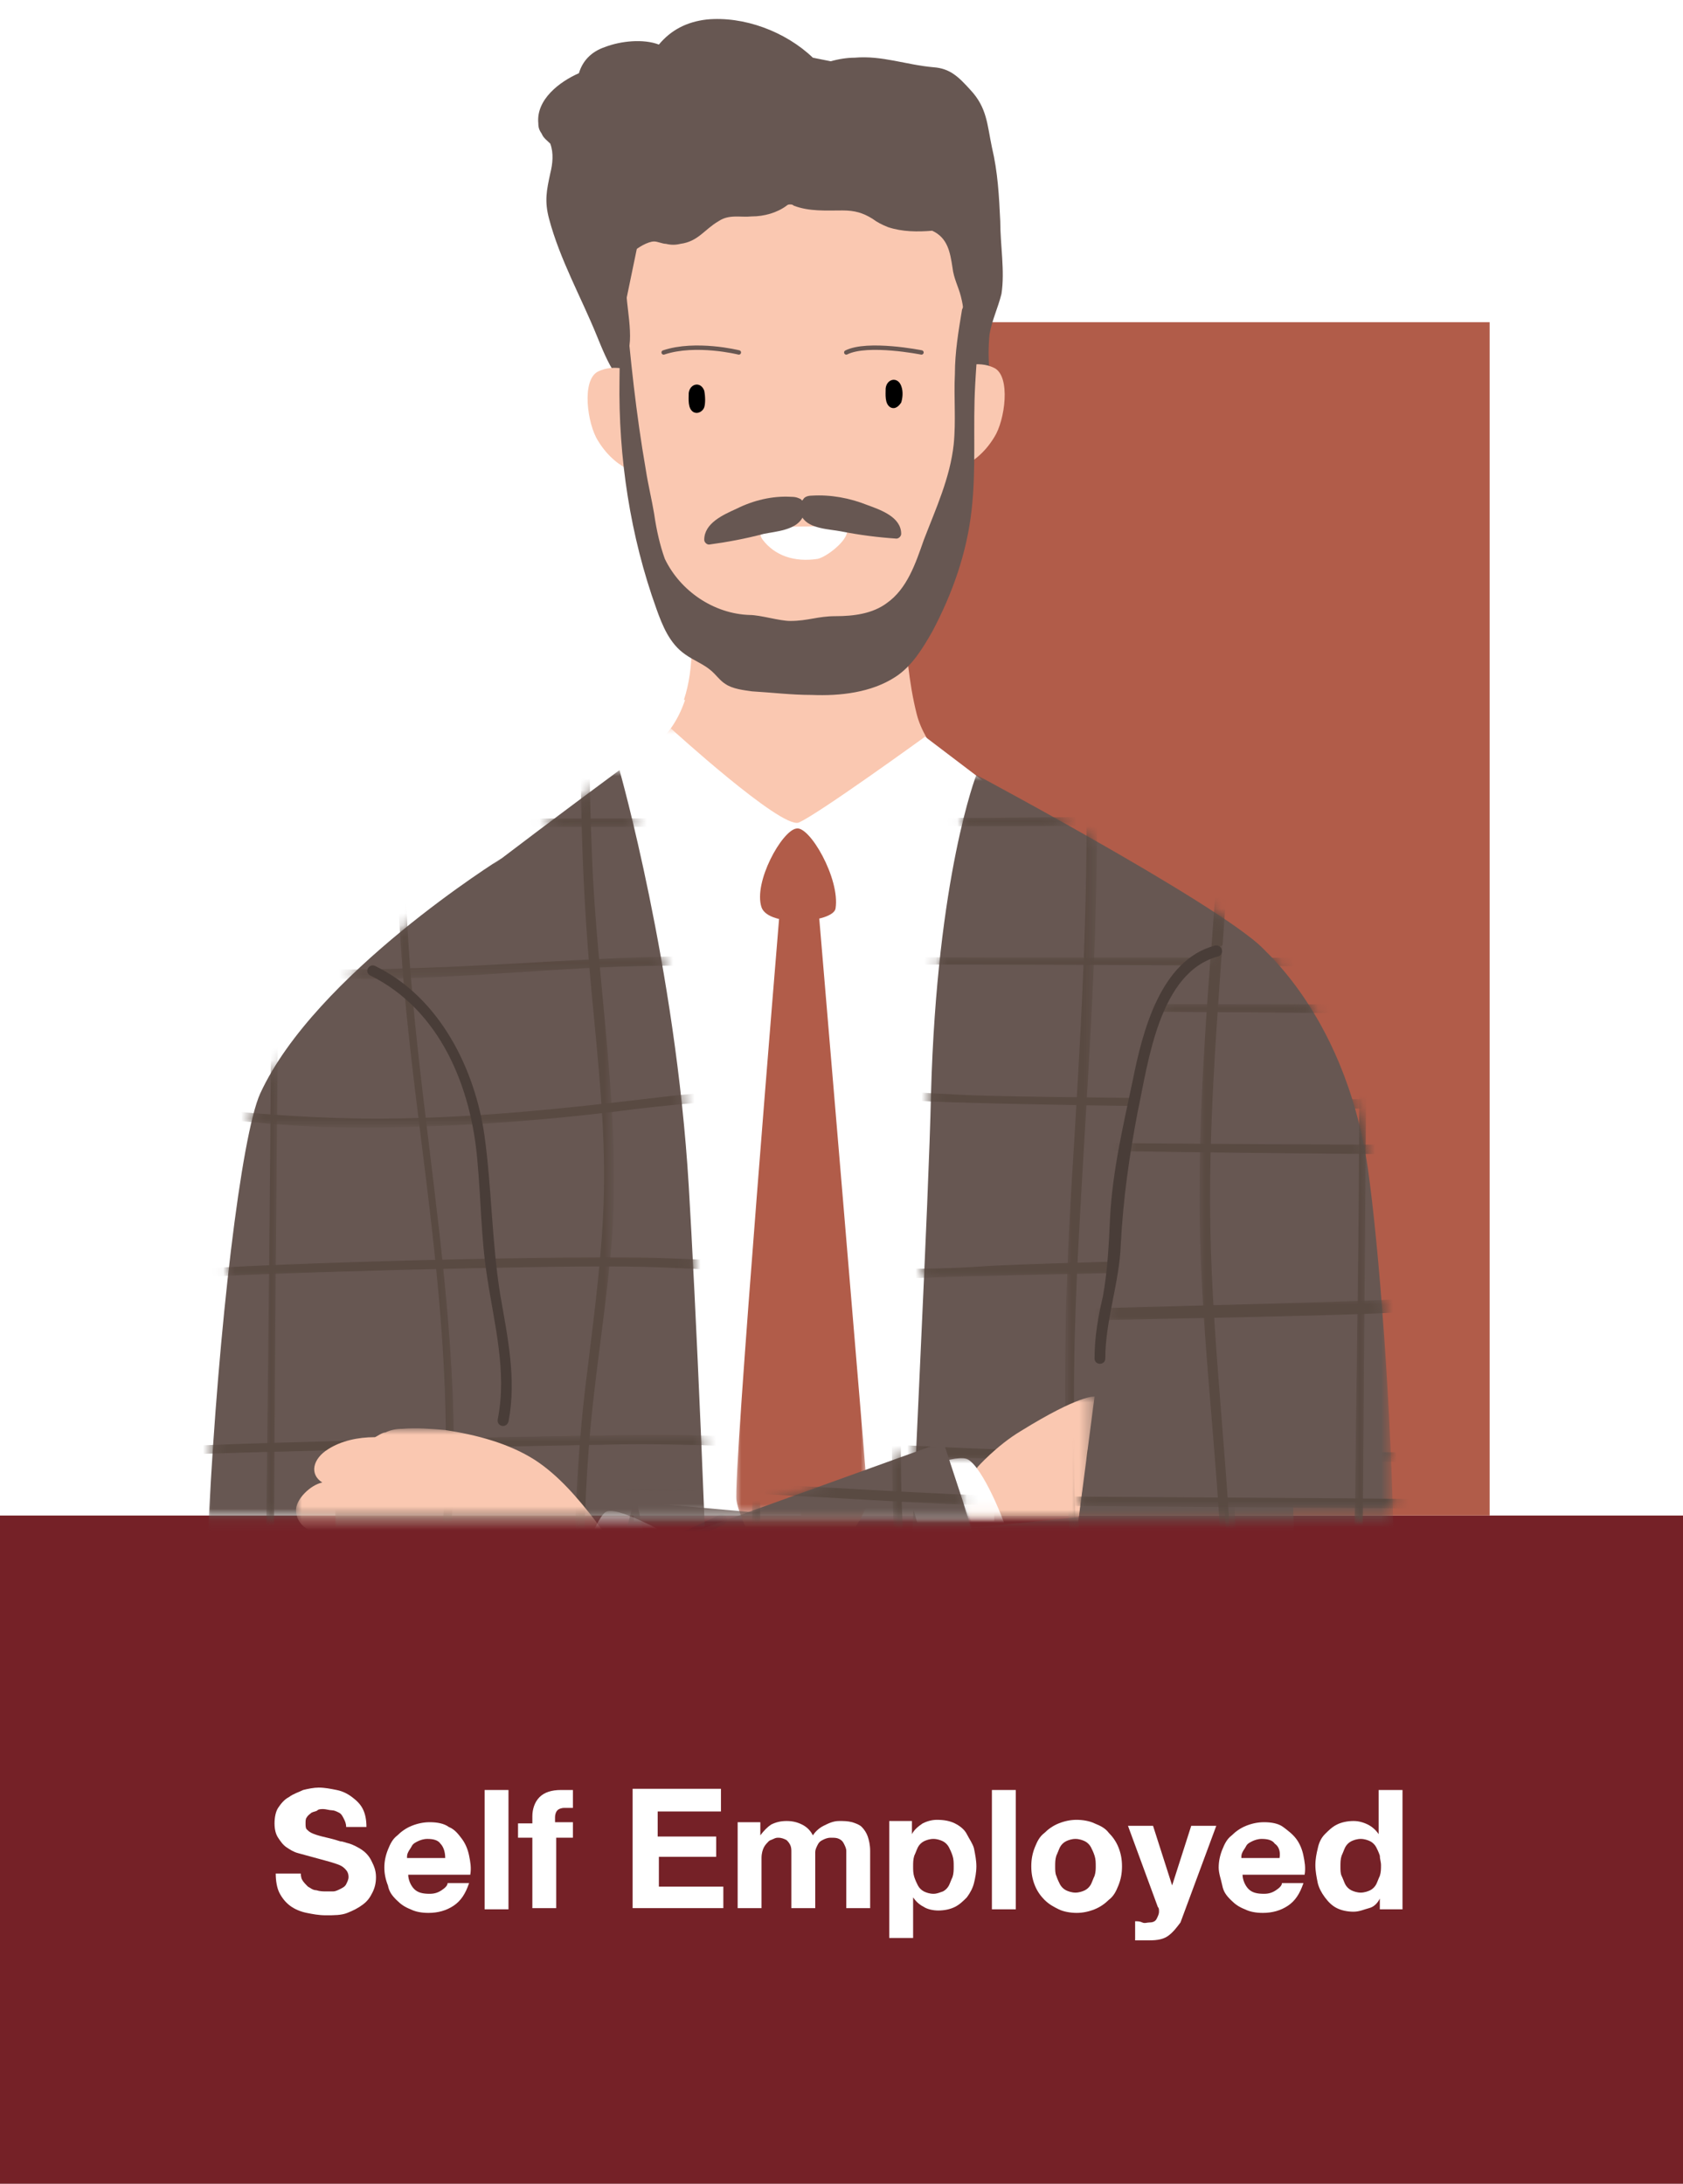 <?xml version="1.0" encoding="utf-8"?>
<!-- Generator: Adobe Illustrator 24.2.3, SVG Export Plug-In . SVG Version: 6.00 Build 0)  -->
<svg version="1.1" id="Layer_1" xmlns="http://www.w3.org/2000/svg" xmlns:xlink="http://www.w3.org/1999/xlink" x="0px" y="0px"
	 viewBox="0 0 141 183" style="enable-background:new 0 0 141 183;" xml:space="preserve">
<style type="text/css">
	.st0{fill-rule:evenodd;clip-rule:evenodd;fill:#752127;}
	.st1{enable-background:new    ;}
	.st2{fill:#FFFFFF;}
	.st3{fill-rule:evenodd;clip-rule:evenodd;fill:#B15C49;}
	.st4{fill-rule:evenodd;clip-rule:evenodd;fill:#675752;}
	.st5{fill-rule:evenodd;clip-rule:evenodd;fill:#FAC8B1;}
	.st6{fill-rule:evenodd;clip-rule:evenodd;}
	.st7{filter:url(#Adobe_OpacityMaskFilter);}
	.st8{fill-rule:evenodd;clip-rule:evenodd;fill:#FFFFFF;}
	.st9{mask:url(#mask-2_1_);fill-rule:evenodd;clip-rule:evenodd;fill:#FFFFFF;}
	.st10{filter:url(#Adobe_OpacityMaskFilter_1_);}
	.st11{mask:url(#mask-4_1_);fill-rule:evenodd;clip-rule:evenodd;fill:#675752;}
	.st12{filter:url(#Adobe_OpacityMaskFilter_2_);}
	.st13{mask:url(#mask-6_1_);fill-rule:evenodd;clip-rule:evenodd;fill:#675752;}
	.st14{filter:url(#Adobe_OpacityMaskFilter_3_);}
	.st15{mask:url(#mask-8_1_);fill-rule:evenodd;clip-rule:evenodd;fill:#675752;}
	.st16{filter:url(#Adobe_OpacityMaskFilter_4_);}
	.st17{mask:url(#mask-10_1_);fill-rule:evenodd;clip-rule:evenodd;fill:#B15C49;}
	.st18{filter:url(#Adobe_OpacityMaskFilter_5_);}
	.st19{mask:url(#mask-12_1_);fill-rule:evenodd;clip-rule:evenodd;fill:#001526;}
	.st20{fill:none;stroke:#675752;stroke-width:0.368;stroke-linecap:round;stroke-linejoin:round;}
	.st21{filter:url(#Adobe_OpacityMaskFilter_6_);}
	.st22{mask:url(#mask-14_1_);fill-rule:evenodd;clip-rule:evenodd;fill:#594A42;}
	.st23{filter:url(#Adobe_OpacityMaskFilter_7_);}
	.st24{mask:url(#mask-16_1_);fill-rule:evenodd;clip-rule:evenodd;fill:#594A42;}
	.st25{filter:url(#Adobe_OpacityMaskFilter_8_);}
	.st26{mask:url(#mask-18_1_);fill-rule:evenodd;clip-rule:evenodd;fill:#594A42;}
	.st27{filter:url(#Adobe_OpacityMaskFilter_9_);}
	.st28{mask:url(#mask-20_1_);fill-rule:evenodd;clip-rule:evenodd;fill:#594A42;}
	.st29{filter:url(#Adobe_OpacityMaskFilter_10_);}
	.st30{mask:url(#mask-22_1_);fill-rule:evenodd;clip-rule:evenodd;fill:#594A42;}
	.st31{filter:url(#Adobe_OpacityMaskFilter_11_);}
	.st32{mask:url(#mask-24_1_);fill-rule:evenodd;clip-rule:evenodd;fill:#594A42;}
	.st33{filter:url(#Adobe_OpacityMaskFilter_12_);}
	.st34{mask:url(#mask-26_1_);fill-rule:evenodd;clip-rule:evenodd;fill:#594A42;}
	.st35{filter:url(#Adobe_OpacityMaskFilter_13_);}
	.st36{mask:url(#mask-28_1_);fill-rule:evenodd;clip-rule:evenodd;fill:#594A42;}
	.st37{filter:url(#Adobe_OpacityMaskFilter_14_);}
	.st38{mask:url(#mask-30_1_);fill-rule:evenodd;clip-rule:evenodd;fill:#594A42;}
	.st39{filter:url(#Adobe_OpacityMaskFilter_15_);}
	.st40{mask:url(#mask-32_1_);fill-rule:evenodd;clip-rule:evenodd;fill:#594A42;}
	.st41{filter:url(#Adobe_OpacityMaskFilter_16_);}
	.st42{mask:url(#mask-34_1_);fill-rule:evenodd;clip-rule:evenodd;fill:#594A42;}
	.st43{filter:url(#Adobe_OpacityMaskFilter_17_);}
	.st44{mask:url(#mask-36_1_);fill-rule:evenodd;clip-rule:evenodd;fill:#594A42;}
	.st45{filter:url(#Adobe_OpacityMaskFilter_18_);}
	.st46{mask:url(#mask-38_1_);fill-rule:evenodd;clip-rule:evenodd;fill:#FAC8B1;}
	.st47{filter:url(#Adobe_OpacityMaskFilter_19_);}
	.st48{mask:url(#mask-40_1_);fill-rule:evenodd;clip-rule:evenodd;fill:#FFFFFF;}
	.st49{filter:url(#Adobe_OpacityMaskFilter_20_);}
	.st50{mask:url(#mask-42_1_);fill-rule:evenodd;clip-rule:evenodd;fill:#FAC8B1;}
	.st51{filter:url(#Adobe_OpacityMaskFilter_21_);}
	.st52{mask:url(#mask-44_1_);fill-rule:evenodd;clip-rule:evenodd;fill:#FFFFFF;}
	.st53{filter:url(#Adobe_OpacityMaskFilter_22_);}
	.st54{mask:url(#mask-46_1_);fill-rule:evenodd;clip-rule:evenodd;fill:#675752;}
	.st55{fill-rule:evenodd;clip-rule:evenodd;fill:#493D38;}
	.st56{filter:url(#Adobe_OpacityMaskFilter_23_);}
	.st57{mask:url(#mask-48_1_);fill-rule:evenodd;clip-rule:evenodd;fill:#675752;}
	.st58{filter:url(#Adobe_OpacityMaskFilter_24_);}
	.st59{mask:url(#mask-50_1_);fill-rule:evenodd;clip-rule:evenodd;fill:#594A42;}
	.st60{filter:url(#Adobe_OpacityMaskFilter_25_);}
	.st61{mask:url(#mask-52_1_);fill-rule:evenodd;clip-rule:evenodd;fill:#594A42;}
	.st62{filter:url(#Adobe_OpacityMaskFilter_26_);}
	.st63{mask:url(#mask-54_1_);fill-rule:evenodd;clip-rule:evenodd;fill:#594A42;}
	.st64{filter:url(#Adobe_OpacityMaskFilter_27_);}
	.st65{mask:url(#mask-56_1_);fill-rule:evenodd;clip-rule:evenodd;fill:#594A42;}
	.st66{filter:url(#Adobe_OpacityMaskFilter_28_);}
	.st67{mask:url(#mask-58_1_);fill-rule:evenodd;clip-rule:evenodd;fill:#594A42;}
	.st68{filter:url(#Adobe_OpacityMaskFilter_29_);}
	.st69{mask:url(#mask-60_1_);fill-rule:evenodd;clip-rule:evenodd;fill:#594A42;}
	.st70{filter:url(#Adobe_OpacityMaskFilter_30_);}
	.st71{mask:url(#mask-62_1_);fill-rule:evenodd;clip-rule:evenodd;fill:#594A42;}
	.st72{filter:url(#Adobe_OpacityMaskFilter_31_);}
	.st73{mask:url(#mask-64_1_);fill-rule:evenodd;clip-rule:evenodd;fill:#594A42;}
	.st74{filter:url(#Adobe_OpacityMaskFilter_32_);}
	.st75{mask:url(#mask-66_1_);fill-rule:evenodd;clip-rule:evenodd;fill:#594A42;}
	.st76{filter:url(#Adobe_OpacityMaskFilter_33_);}
	.st77{mask:url(#mask-68_1_);fill-rule:evenodd;clip-rule:evenodd;fill:#594A42;}
	.st78{filter:url(#Adobe_OpacityMaskFilter_34_);}
	.st79{mask:url(#mask-70_1_);fill-rule:evenodd;clip-rule:evenodd;fill:#594A42;}
	.st80{filter:url(#Adobe_OpacityMaskFilter_35_);}
	.st81{mask:url(#mask-72_1_);fill-rule:evenodd;clip-rule:evenodd;fill:#594A42;}
	.st82{filter:url(#Adobe_OpacityMaskFilter_36_);}
	.st83{mask:url(#mask-74_1_);fill-rule:evenodd;clip-rule:evenodd;fill:#594A42;}
	.st84{filter:url(#Adobe_OpacityMaskFilter_37_);}
	.st85{mask:url(#mask-76_1_);fill-rule:evenodd;clip-rule:evenodd;fill:#594A42;}
</style>
<g id="Page-1">
	<g id="Group-30">
		<rect id="Rectangle-Copy-3" y="127" class="st0" width="141" height="56"/>
		<g class="st1">
			<path class="st2" d="M25.3,157.5c0.1,0.2,0.3,0.4,0.5,0.6c0.2,0.1,0.4,0.3,0.7,0.3c0.3,0.1,0.6,0.1,0.8,0.1c0.2,0,0.4,0,0.6,0
				c0.2,0,0.4-0.1,0.6-0.2c0.2-0.1,0.4-0.2,0.5-0.4c0.1-0.2,0.2-0.4,0.2-0.6c0-0.3-0.1-0.5-0.3-0.7c-0.2-0.2-0.4-0.3-0.7-0.4
				c-0.3-0.1-0.6-0.2-1-0.3c-0.4-0.1-0.7-0.2-1.1-0.3c-0.4-0.1-0.7-0.2-1.1-0.3c-0.4-0.1-0.7-0.3-1-0.5c-0.3-0.2-0.5-0.5-0.7-0.8
				c-0.2-0.3-0.3-0.7-0.3-1.2c0-0.5,0.1-1,0.3-1.3s0.5-0.7,0.9-0.9c0.4-0.3,0.8-0.4,1.2-0.6c0.4-0.1,0.9-0.2,1.3-0.2
				c0.5,0,1,0.1,1.5,0.2c0.5,0.1,0.9,0.3,1.3,0.6c0.4,0.3,0.7,0.6,0.9,1s0.3,0.9,0.3,1.5H29c0-0.3-0.1-0.5-0.2-0.7
				c-0.1-0.2-0.2-0.4-0.4-0.5c-0.2-0.1-0.4-0.2-0.6-0.2c-0.2,0-0.5-0.1-0.7-0.1c-0.2,0-0.4,0-0.5,0.1s-0.3,0.1-0.5,0.2
				c-0.1,0.1-0.3,0.2-0.4,0.4c-0.1,0.1-0.1,0.3-0.1,0.5c0,0.2,0,0.4,0.1,0.5s0.2,0.2,0.4,0.3s0.5,0.2,0.9,0.3
				c0.4,0.1,0.9,0.2,1.5,0.4c0.2,0,0.4,0.1,0.8,0.2c0.3,0.1,0.7,0.3,1,0.5s0.6,0.5,0.8,0.9c0.2,0.4,0.4,0.8,0.4,1.4
				c0,0.5-0.1,0.9-0.3,1.3c-0.2,0.4-0.4,0.7-0.8,1c-0.4,0.3-0.8,0.5-1.3,0.7c-0.5,0.2-1.1,0.2-1.8,0.2c-0.6,0-1.1-0.1-1.6-0.2
				c-0.5-0.1-1-0.3-1.4-0.6c-0.4-0.3-0.7-0.7-0.9-1.1c-0.2-0.4-0.3-1-0.3-1.6h2.1C25.2,157,25.2,157.3,25.3,157.5z"/>
			<path class="st2" d="M34.7,158.3c0.3,0.3,0.7,0.4,1.3,0.4c0.4,0,0.7-0.1,1-0.3c0.3-0.2,0.5-0.4,0.5-0.6h1.8
				c-0.3,0.9-0.7,1.5-1.3,1.9c-0.6,0.4-1.3,0.6-2.1,0.6c-0.6,0-1.1-0.1-1.5-0.3c-0.5-0.2-0.8-0.4-1.2-0.8s-0.6-0.7-0.7-1.2
				c-0.2-0.5-0.3-1-0.3-1.5c0-0.5,0.1-1,0.3-1.5s0.4-0.9,0.8-1.2c0.3-0.3,0.7-0.6,1.2-0.8c0.5-0.2,1-0.3,1.5-0.3
				c0.6,0,1.2,0.1,1.6,0.4c0.5,0.2,0.8,0.6,1.1,1s0.5,0.9,0.6,1.4c0.1,0.5,0.2,1,0.1,1.6h-5.2C34.2,157.5,34.4,158,34.7,158.3z
				 M36.9,154.5c-0.2-0.3-0.6-0.4-1.1-0.4c-0.3,0-0.6,0.1-0.8,0.2c-0.2,0.1-0.4,0.2-0.5,0.4c-0.1,0.2-0.2,0.3-0.3,0.5
				c-0.1,0.2-0.1,0.3-0.1,0.5h3.2C37.3,155.1,37.1,154.7,36.9,154.5z"/>
			<path class="st2" d="M42.6,150v10h-2v-10H42.6z"/>
			<path class="st2" d="M43.4,154.1v-1.3h1.2v-0.6c0-0.6,0.2-1.2,0.6-1.6s1-0.6,1.8-0.6c0.2,0,0.4,0,0.5,0c0.2,0,0.4,0,0.5,0v1.5
				c-0.2,0-0.5,0-0.7,0c-0.3,0-0.5,0.1-0.6,0.2s-0.2,0.3-0.2,0.6v0.4H48v1.3h-1.4v5.9h-2v-5.9H43.4z"/>
			<path class="st2" d="M60.4,150v1.8h-5.3v2.1H60v1.7h-4.8v2.5h5.4v1.8h-7.6v-10H60.4z"/>
			<path class="st2" d="M63.7,152.8v1h0c0.3-0.4,0.6-0.7,0.9-0.9c0.4-0.2,0.8-0.3,1.3-0.3c0.5,0,0.9,0.1,1.3,0.3
				c0.4,0.2,0.7,0.5,0.9,0.9c0.2-0.3,0.5-0.6,0.9-0.8c0.4-0.2,0.8-0.4,1.3-0.4c0.4,0,0.7,0,1.1,0.1c0.3,0.1,0.6,0.2,0.8,0.4
				s0.4,0.5,0.5,0.8s0.2,0.7,0.2,1.2v4.8h-2v-4.1c0-0.2,0-0.5,0-0.7s-0.1-0.4-0.2-0.6c-0.1-0.2-0.2-0.3-0.4-0.4
				c-0.2-0.1-0.4-0.1-0.7-0.1s-0.5,0.1-0.7,0.2s-0.3,0.2-0.4,0.4s-0.2,0.4-0.2,0.6c0,0.2,0,0.4,0,0.7v4h-2v-4.1c0-0.2,0-0.4,0-0.6
				s0-0.4-0.1-0.6c-0.1-0.2-0.2-0.3-0.3-0.4c-0.2-0.1-0.4-0.2-0.7-0.2c-0.1,0-0.2,0-0.4,0.1s-0.3,0.1-0.4,0.2
				c-0.1,0.1-0.3,0.3-0.4,0.5c-0.1,0.2-0.2,0.5-0.2,0.9v4.2h-2v-7.2H63.7z"/>
			<path class="st2" d="M76.4,152.8v0.9h0c0.2-0.4,0.6-0.7,0.9-0.9c0.4-0.2,0.8-0.3,1.2-0.3c0.6,0,1.1,0.1,1.5,0.3
				c0.4,0.2,0.8,0.5,1,0.9s0.5,0.8,0.6,1.2c0.1,0.5,0.2,1,0.2,1.5c0,0.5-0.1,1-0.2,1.4c-0.1,0.4-0.3,0.8-0.6,1.2
				c-0.3,0.3-0.6,0.6-1,0.8s-0.9,0.3-1.4,0.3c-0.4,0-0.9-0.1-1.2-0.3c-0.4-0.2-0.7-0.5-0.9-0.8h0v3.4h-2v-9.8H76.4z M79,158.5
				c0.2-0.1,0.4-0.3,0.5-0.5c0.1-0.2,0.2-0.5,0.3-0.7c0.1-0.3,0.1-0.6,0.1-0.9s0-0.6-0.1-0.9s-0.2-0.5-0.3-0.7
				c-0.1-0.2-0.3-0.4-0.5-0.5c-0.2-0.1-0.5-0.2-0.8-0.2c-0.3,0-0.6,0.1-0.8,0.2c-0.2,0.1-0.4,0.3-0.5,0.5c-0.1,0.2-0.2,0.5-0.3,0.7
				c-0.1,0.3-0.1,0.6-0.1,0.9c0,0.3,0,0.6,0.1,0.9c0.1,0.3,0.2,0.5,0.3,0.7c0.1,0.2,0.3,0.4,0.5,0.5c0.2,0.1,0.5,0.2,0.8,0.2
				C78.5,158.7,78.7,158.6,79,158.5z"/>
			<path class="st2" d="M85.1,150v10h-2v-10H85.1z"/>
			<path class="st2" d="M86.7,154.8c0.2-0.5,0.4-0.9,0.8-1.2c0.3-0.3,0.7-0.6,1.2-0.8c0.5-0.2,1-0.3,1.5-0.3s1.1,0.1,1.5,0.3
				c0.5,0.2,0.9,0.4,1.2,0.8c0.3,0.3,0.6,0.7,0.8,1.2c0.2,0.5,0.3,1,0.3,1.6c0,0.6-0.1,1.1-0.3,1.6c-0.2,0.5-0.4,0.9-0.8,1.2
				c-0.3,0.3-0.7,0.6-1.2,0.8s-1,0.3-1.5,0.3s-1.1-0.1-1.5-0.3s-0.8-0.4-1.2-0.8c-0.3-0.3-0.6-0.7-0.8-1.2c-0.2-0.5-0.3-1-0.3-1.6
				C86.4,155.8,86.5,155.3,86.7,154.8z M88.5,157.2c0.1,0.3,0.2,0.5,0.3,0.7c0.1,0.2,0.3,0.4,0.5,0.5s0.5,0.2,0.8,0.2
				s0.6-0.1,0.8-0.2c0.2-0.1,0.4-0.3,0.5-0.5c0.1-0.2,0.2-0.5,0.3-0.7c0.1-0.3,0.1-0.6,0.1-0.8c0-0.3,0-0.6-0.1-0.9
				c-0.1-0.3-0.2-0.5-0.3-0.7c-0.1-0.2-0.3-0.4-0.5-0.5c-0.2-0.1-0.5-0.2-0.8-0.2s-0.6,0.1-0.8,0.2c-0.2,0.1-0.4,0.3-0.5,0.5
				s-0.2,0.5-0.3,0.7c-0.1,0.3-0.1,0.6-0.1,0.9C88.4,156.7,88.4,157,88.5,157.2z"/>
			<path class="st2" d="M97.9,162.2c-0.4,0.3-0.9,0.4-1.6,0.4c-0.2,0-0.4,0-0.6,0c-0.2,0-0.4,0-0.6,0v-1.6c0.2,0,0.4,0,0.6,0.1
				s0.4,0,0.6,0c0.3,0,0.5-0.1,0.6-0.3s0.2-0.4,0.2-0.6c0-0.2,0-0.3-0.1-0.4l-2.5-6.8h2.1l1.6,5h0l1.6-5h2.1l-3,8.1
				C98.6,161.5,98.3,161.9,97.9,162.2z"/>
			<path class="st2" d="M104.6,158.3c0.3,0.3,0.7,0.4,1.3,0.4c0.4,0,0.7-0.1,1-0.3c0.3-0.2,0.5-0.4,0.5-0.6h1.8
				c-0.3,0.9-0.7,1.5-1.3,1.9s-1.3,0.6-2.1,0.6c-0.6,0-1.1-0.1-1.5-0.3c-0.5-0.2-0.8-0.4-1.2-0.8s-0.6-0.7-0.7-1.2s-0.3-1-0.3-1.5
				c0-0.5,0.1-1,0.3-1.5c0.2-0.5,0.4-0.9,0.8-1.2c0.3-0.3,0.7-0.6,1.2-0.8c0.5-0.2,1-0.3,1.5-0.3c0.6,0,1.2,0.1,1.6,0.4
				s0.8,0.6,1.1,1s0.5,0.9,0.6,1.4c0.1,0.5,0.2,1,0.1,1.6h-5.2C104.1,157.5,104.3,158,104.6,158.3z M106.8,154.5
				c-0.2-0.3-0.6-0.4-1.1-0.4c-0.3,0-0.6,0.1-0.8,0.2c-0.2,0.1-0.4,0.2-0.5,0.4c-0.1,0.2-0.2,0.3-0.3,0.5c-0.1,0.2-0.1,0.3-0.1,0.5
				h3.2C107.3,155.1,107.1,154.7,106.8,154.5z"/>
			<path class="st2" d="M115.6,159.1c-0.2,0.4-0.5,0.7-0.9,0.8s-0.8,0.3-1.3,0.3c-0.5,0-1-0.1-1.4-0.3c-0.4-0.2-0.7-0.5-1-0.9
				c-0.3-0.4-0.5-0.8-0.6-1.2c-0.1-0.5-0.2-1-0.2-1.5c0-0.5,0.1-1,0.2-1.4c0.1-0.5,0.3-0.9,0.6-1.2c0.3-0.3,0.6-0.6,1-0.8
				s0.9-0.3,1.4-0.3c0.4,0,0.8,0.1,1.2,0.3c0.4,0.2,0.7,0.5,0.9,0.8h0V150h2v10h-1.9L115.6,159.1L115.6,159.1z M115.6,155.5
				c-0.1-0.3-0.2-0.5-0.3-0.7c-0.1-0.2-0.3-0.4-0.5-0.5c-0.2-0.1-0.5-0.2-0.8-0.2c-0.3,0-0.6,0.1-0.8,0.2c-0.2,0.1-0.4,0.3-0.5,0.5
				c-0.1,0.2-0.2,0.5-0.3,0.7c-0.1,0.3-0.1,0.6-0.1,0.9c0,0.3,0,0.6,0.1,0.8s0.2,0.5,0.3,0.7c0.1,0.2,0.3,0.4,0.5,0.5
				c0.2,0.1,0.5,0.2,0.8,0.2c0.3,0,0.6-0.1,0.8-0.2c0.2-0.1,0.4-0.3,0.5-0.5c0.1-0.2,0.2-0.5,0.3-0.7c0.1-0.3,0.1-0.6,0.1-0.9
				S115.6,155.8,115.6,155.5z"/>
		</g>
		<g id="Group-157" transform="translate(17, 0)">
			<polygon id="Fill-1" class="st3" points="50.1,127 107.8,127 107.8,27 50.1,27 			"/>
			<g id="Group-44" transform="translate(0, 0.735)">
				<path id="Fill-2" class="st4" d="M66.8,17.8c-0.1-2.1-0.2-4.1-0.7-6.2c-0.4-1.9-0.4-3.3-1.8-4.8c-1-1.1-1.7-1.8-3.1-1.9
					c-2.3-0.2-4.3-1-6.6-0.8c-0.6,0-1.3,0.1-2,0.3c-0.5-0.1-1-0.2-1.5-0.3c-2.3-2.2-5.8-3.5-8.9-3.2c-1.7,0.2-3,0.9-4,2.1
					c-1.3-0.5-3.2-0.3-4.5,0.2c-1.2,0.4-1.9,1.2-2.2,2.2c-1.6,0.7-3.6,2.2-3.4,4.2c0,0.4,0.1,0.6,0.3,0.9c0.1,0.3,0.5,0.6,0.7,0.8
					c0.3,0.8,0.2,1.7,0,2.5c-0.3,1.4-0.5,2.3-0.1,3.8c0.9,3.4,2.7,6.6,4,9.8c0.9,2.2,1.8,4.5,4.2,5.4c1.3,0.5,2.8,0.7,4.2,1
					c1.7,0.4,3.3,0.9,5,1.3c3.5,0.8,7,0.6,10.5-0.3c2-0.5,4-1.2,5.9-2c0.9-0.4,1.8-0.6,2.5-1.2c0.2,0.2,0.6,0.1,0.6-0.3
					c0-0.2,0-0.3,0-0.5c0.1-0.1,0-0.3,0-0.4c-0.1-1-0.1-2.1,0-3.1c0.2-1.2,0.7-2.2,1-3.4C67.2,22,66.8,19.8,66.8,17.8"/>
				<path id="Fill-4" class="st5" d="M35.3,25.2c0,0,0.7,16.9,1.9,20.4c1.2,3.4,10,9.6,12.3,9.7c3.6,0.2,11.2-6.3,12.2-8.8
					c1.3-3.1,2.6-19.1,2.6-19.1l-2.1-13.1l-25.1,2.2L35.3,25.2z"/>
				<path id="Fill-6" class="st5" d="M70.1,70.1c0,0-11.5,21-12.6,22.3c-1.2,1.3-6,2-7.5,2.1c-1.4,0-6.7-4.5-7.1-5.4
					c-0.5-0.9-14.5-18.5-14.5-18.5s7.7-6.2,10.8-10.3c0.5-0.7,0.9-1.5,1.2-2.4c0.9-2.7,0.7-6,0.4-8.1c-0.2-1.3-0.3-2.2-0.3-2.2
					l18.2-0.9c0,0-0.2,7.3,1.1,12.4C61.1,64.3,70.1,70.1,70.1,70.1"/>
				<path id="Fill-8" class="st5" d="M36.2,30.4c-0.1,0-1.7-0.7-3.1,0c-1.4,0.7-0.9,4.4,0,5.8c1.7,2.8,4.2,2.9,4.2,2.9L36.2,30.4z"
					/>
				<path id="Fill-10" class="st5" d="M63.2,30.1c0.1,0,1.7-0.7,3.1,0c1.4,0.7,0.9,4.4,0,5.8c-1.7,2.8-4.2,2.9-4.2,2.9L63.2,30.1z"
					/>
				<path id="Fill-12" class="st6" d="M42,32c-0.3-0.8-1.2-0.6-1.3,0.2c0,0.5-0.1,1.3,0.4,1.6c0.4,0.2,0.8-0.1,0.9-0.4
					C42.1,33.1,42.1,32.5,42,32"/>
				<path id="Fill-14" class="st6" d="M58.5,31.6c-0.3-0.8-1.2-0.6-1.3,0.2c0,0.5-0.1,1.3,0.4,1.6c0.4,0.2,0.7-0.1,0.9-0.4
					C58.6,32.7,58.7,32.1,58.5,31.6"/>
				<path id="Fill-16" class="st5" d="M56,55.9c-1.1,1.2-4,3.6-7,3.8c-2.4,0.2-7-1.2-8.7-1.8c0.9-2.7,0.7-5.9,0.4-8
					c0,0,5.9,5.7,9.5,4.9c2.7-0.6,4.3-1.7,5-1.7C56.1,53.2,57.1,54.7,56,55.9"/>
				<g id="Group-20" transform="translate(25, 60)">
					<g id="Clip-19">
					</g>
					<defs>
						<filter id="Adobe_OpacityMaskFilter" filterUnits="userSpaceOnUse" x="0" y="0.3" width="45.9" height="114.1">
							<feColorMatrix  type="matrix" values="1 0 0 0 0  0 1 0 0 0  0 0 1 0 0  0 0 0 1 0"/>
						</filter>
					</defs>
					<mask maskUnits="userSpaceOnUse" x="0" y="0.3" width="45.9" height="114.1" id="mask-2_1_">
						<g class="st7">
							<polygon id="path-1_1_" class="st8" points="0,0.3 45.9,0.3 45.9,66.3 0,66.3 							"/>
						</g>
					</mask>
					<path id="Fill-18" class="st9" d="M14.2,0.3c0,0,9.2,8.4,10.7,7.9C26.4,7.6,35.5,1,35.5,1l10.4,7.9c0,0-4.5,51-4.6,55.1
						c-0.1,4.1,0.4,44,0.4,44s-12.6,6.5-12.9,6.5c-0.3,0-14.7-6.5-14.7-6.5s-3.6-59.1-6.3-69.3C5.3,28.5,0,11.9,0,11.9L14.2,0.3z"/>
				</g>
				<path id="Fill-21" class="st8" d="M53.8,43.4c-0.1-0.1-0.3-0.1-0.5-0.1c-1.8,0.1-3.6,0.1-5.4,0.1c-0.6,0-1.6,0.3-1,1.1
					c1,1.3,2.6,1.9,4.6,1.6C52.4,45.9,54.6,44.1,53.8,43.4"/>
				<g id="Group-25" transform="translate(10, 63)">
					<g id="Clip-24">
					</g>
					<defs>
						<filter id="Adobe_OpacityMaskFilter_1_" filterUnits="userSpaceOnUse" x="0.8" y="0.8" width="32.3" height="123">
							<feColorMatrix  type="matrix" values="1 0 0 0 0  0 1 0 0 0  0 0 1 0 0  0 0 0 1 0"/>
						</filter>
					</defs>
					<mask maskUnits="userSpaceOnUse" x="0.8" y="0.8" width="32.3" height="123" id="mask-4_1_">
						<g class="st10">
							<polygon id="path-3_1_" class="st8" points="0.8,0.8 33.1,0.8 33.1,63.3 0.8,63.3 							"/>
						</g>
					</mask>
					<path id="Fill-23" class="st11" d="M24.9,0.8c0,0,4.7,16.5,5.8,34.8c1.1,18.3,3.9,85.1,1.4,87c-2.5,1.9-9.8,1.9-17.1-1.4
						c-7.2-3.3-13.9-6-13.3-11.1c0.7-5.1-2.3-88.4,0-91.1C4,16.2,24.9,0.8,24.9,0.8"/>
				</g>
				<g id="Group-28" transform="translate(57, 64)">
					<g id="Clip-27">
					</g>
					<defs>
						<filter id="Adobe_OpacityMaskFilter_2_" filterUnits="userSpaceOnUse" x="0.8" y="0.2" width="34.6" height="122.8">
							<feColorMatrix  type="matrix" values="1 0 0 0 0  0 1 0 0 0  0 0 1 0 0  0 0 0 1 0"/>
						</filter>
					</defs>
					<mask maskUnits="userSpaceOnUse" x="0.8" y="0.2" width="34.6" height="122.8" id="mask-6_1_">
						<g class="st12">
							<polygon id="path-5_1_" class="st8" points="0.8,0.2 35.5,0.2 35.5,62.3 0.8,62.3 							"/>
						</g>
					</mask>
					<path id="Fill-26" class="st13" d="M7.8,0.2c0,0-3.3,8.4-3.8,26.7c-0.4,18.3-5,94.8-2.4,95.9c2.6,1.1,19.3-2.1,25.1-6.3
						c5.8-4.2,8.5-5.6,8.7-8.8c0.2-3.2-2-89.6-3.1-92.3C31.2,12.7,7.8,0.2,7.8,0.2"/>
				</g>
				<g id="Group-31" transform="translate(0, 71)">
					<g id="Clip-30">
					</g>
					<defs>
						<filter id="Adobe_OpacityMaskFilter_3_" filterUnits="userSpaceOnUse" x="0.2" y="0.2" width="42.7" height="90.3">
							<feColorMatrix  type="matrix" values="1 0 0 0 0  0 1 0 0 0  0 0 1 0 0  0 0 0 1 0"/>
						</filter>
					</defs>
					<mask maskUnits="userSpaceOnUse" x="0.2" y="0.2" width="42.7" height="90.3" id="mask-8_1_">
						<g class="st14">
							<polygon id="path-7_1_" class="st8" points="0.2,0.2 42.8,0.2 42.8,55.3 0.2,55.3 							"/>
						</g>
					</mask>
					<path id="Fill-29" class="st15" d="M25,0.2c0,0-15.6,9.7-20.2,19.7c-3.2,7.1-7.6,64.4-2,69.2c5.6,4.8,40-4.4,40-4.4L25,0.2z"/>
				</g>
				<path id="Fill-32" class="st3" d="M49.7,68.7c-1.2,0.2-3.6,4.5-2.9,6.6c0.6,1.7,6,1.3,6.2,0.1C53.4,72.9,50.8,68.4,49.7,68.7"/>
				<g id="Group-36" transform="translate(44, 75)">
					<g id="Clip-35">
					</g>
					<defs>
						<filter id="Adobe_OpacityMaskFilter_4_" filterUnits="userSpaceOnUse" x="0.6" y="0.8" width="11" height="57.8">
							<feColorMatrix  type="matrix" values="1 0 0 0 0  0 1 0 0 0  0 0 1 0 0  0 0 0 1 0"/>
						</filter>
					</defs>
					<mask maskUnits="userSpaceOnUse" x="0.6" y="0.8" width="11" height="57.8" id="mask-10_1_">
						<g class="st16">
							<polygon id="path-9_1_" class="st8" points="0.6,0.8 11.7,0.8 11.7,51.3 0.6,51.3 							"/>
						</g>
					</mask>
					<path id="Fill-34" class="st17" d="M7.6,0.8L4.3,0.9c0,0-3.9,47.1-3.6,49.1c0.3,2,3.8,8.6,4.6,8.6c0.8,0,6.4-6.9,6.4-8.7
						C11.6,48.1,7.6,0.8,7.6,0.8"/>
				</g>
				<g id="Group-39" transform="translate(35, 125)">
					<g id="Clip-38">
					</g>
					<defs>
						<filter id="Adobe_OpacityMaskFilter_5_" filterUnits="userSpaceOnUse" x="0.5" y="1.2" width="8.5" height="3.8">
							<feColorMatrix  type="matrix" values="1 0 0 0 0  0 1 0 0 0  0 0 1 0 0  0 0 0 1 0"/>
						</filter>
					</defs>
					<mask maskUnits="userSpaceOnUse" x="0.5" y="1.2" width="8.5" height="3.8" id="mask-12_1_">
						<g class="st18">
							<polygon id="path-11_1_" class="st8" points="0.5,1.2 8.9,1.2 8.9,1.3 0.5,1.3 							"/>
						</g>
					</mask>
					<path id="Fill-37" class="st19" d="M8.3,1.2C5.8,2.4,3.4,3.5,0.8,4.1C0.2,4.3,0.5,5.1,1,5c2.7-0.7,5.2-1.8,7.7-3
						C9.2,1.7,8.8,1,8.3,1.2"/>
				</g>
				<path id="Stroke-40" class="st20" d="M38.6,28.8c2.7-0.9,6.3,0,6.3,0"/>
				<path id="Stroke-42" class="st20" d="M53.9,28.8c1.8-0.9,6.3,0,6.3,0"/>
			</g>
			<g id="Group-81" transform="translate(0, 63.735)">
				<g id="Group-47">
					<g id="Clip-46">
					</g>
					<defs>
						<filter id="Adobe_OpacityMaskFilter_6_" filterUnits="userSpaceOnUse" x="-1.8" y="41.3" width="98.9" height="2.1">
							<feColorMatrix  type="matrix" values="1 0 0 0 0  0 1 0 0 0  0 0 1 0 0  0 0 0 1 0"/>
						</filter>
					</defs>
					<mask maskUnits="userSpaceOnUse" x="-1.8" y="41.3" width="98.9" height="2.1" id="mask-14_1_">
						<g class="st21">
							<path id="path-13_1_" class="st8" d="M25,8.2C24.9,8.2,9.3,17.9,4.8,27.9l0,0c-1.6,3.5-3.5,19.6-4.3,35.4l0,0h50.2L42,62.5
								c-0.5-11.3-0.9-21.4-1.3-26.9l0,0c-1.1-18.3-5.8-34.8-5.8-34.8l0,0C34.9,0.8,30.2,4.3,25,8.2 M61,27.9
								c-0.2,6.5-0.8,20.3-1.5,35.4l0,0h40c-0.1-11.7-0.9-23.5-1.9-29.1l0,0c-2.2-12.5-8.2-17.8-8.2-17.8l0,0l0,0c0,0,0,0,0,0l0,0
								C88.2,13.7,64.8,1.2,64.8,1.2l0,0C64.8,1.2,61.5,9.6,61,27.9"/>
						</g>
					</mask>
					<path id="Fill-45" class="st22" d="M97,41.3c-3.7,0.3-28.2,0.8-31.9,1.1C56.3,43,47.6,42,38.8,41.7c-7.2-0.3-33.4,0.4-40.6,1
						c0,0.2,0.1,0.5,0.1,0.7c6-0.5,31.1-1.1,37.1-1c8.8,0.1,17.5,1.3,26.3,0.9c4.8-0.2,30.5-0.6,35.3-1C97.2,42.1,97,41.5,97,41.3"
						/>
				</g>
				<g id="Group-50">
					<g id="Clip-49">
					</g>
					<defs>
						<filter id="Adobe_OpacityMaskFilter_7_" filterUnits="userSpaceOnUse" x="-2.3" y="4.6" width="105.9" height="1">
							<feColorMatrix  type="matrix" values="1 0 0 0 0  0 1 0 0 0  0 0 1 0 0  0 0 0 1 0"/>
						</filter>
					</defs>
					<mask maskUnits="userSpaceOnUse" x="-2.3" y="4.6" width="105.9" height="1" id="mask-16_1_">
						<g class="st23">
							<path id="path-15_1_" class="st8" d="M25,8.2C24.9,8.2,9.3,17.9,4.8,27.9l0,0c-1.6,3.5-3.5,19.6-4.3,35.4l0,0h50.2L42,62.5
								c-0.5-11.3-0.9-21.4-1.3-26.9l0,0c-1.1-18.3-5.8-34.8-5.8-34.8l0,0C34.9,0.8,30.2,4.3,25,8.2 M61,27.9
								c-0.2,6.5-0.8,20.3-1.5,35.4l0,0h40c-0.1-11.7-0.9-23.5-1.9-29.1l0,0c-2.2-12.5-8.2-17.8-8.2-17.8l0,0l0,0c0,0,0,0,0,0l0,0
								C88.2,13.7,64.8,1.2,64.8,1.2l0,0C64.8,1.2,61.5,9.6,61,27.9"/>
						</g>
					</mask>
					<path id="Fill-48" class="st24" d="M65.7,4.8c-5.4,0-62.4,0.1-67.8,0.1c-0.1,0.2-0.2,0.5-0.2,0.7C8.8,5.6,88,5.5,99.1,5.4
						c1.4,0,2.9,0,4.3,0c0.1-0.3,0.1-0.5,0.2-0.8C96.5,4.7,72.8,4.7,65.7,4.8"/>
				</g>
				<g id="Group-53">
					<g id="Clip-52">
					</g>
					<defs>
						<filter id="Adobe_OpacityMaskFilter_8_" filterUnits="userSpaceOnUse" x="-2.5" y="56.6" width="104.5" height="2.2">
							<feColorMatrix  type="matrix" values="1 0 0 0 0  0 1 0 0 0  0 0 1 0 0  0 0 0 1 0"/>
						</filter>
					</defs>
					<mask maskUnits="userSpaceOnUse" x="-2.5" y="56.6" width="104.5" height="2.2" id="mask-18_1_">
						<g class="st25">
							<path id="path-17_1_" class="st8" d="M25,8.2C24.9,8.2,9.3,17.9,4.8,27.9l0,0c-1.6,3.5-3.5,19.6-4.3,35.4l0,0h50.2L42,62.5
								c-0.5-11.3-0.9-21.4-1.3-26.9l0,0c-1.1-18.3-5.8-34.8-5.8-34.8l0,0C34.9,0.8,30.2,4.3,25,8.2 M61,27.9
								c-0.2,6.5-0.8,20.3-1.5,35.4l0,0h40c-0.1-11.7-0.9-23.5-1.9-29.1l0,0c-2.2-12.5-8.2-17.8-8.2-17.8l0,0l0,0c0,0,0,0,0,0l0,0
								C88.2,13.7,64.8,1.2,64.8,1.2l0,0C64.8,1.2,61.5,9.6,61,27.9"/>
						</g>
					</mask>
					<path id="Fill-51" class="st26" d="M62.4,58.4c4.1,0.2,35.5,0.3,39.6,0.4c0-0.3,0-0.5,0-0.8c-2.9-0.1-33-0.2-35.9-0.3
						c-9.1-0.3-18.3-1.1-27.4-1.2c-6.7,0-34.4,0.6-41.1,1c0,0.2-0.1,0.5,0,0.7c5.4-0.3,32-0.8,37.5-0.9C44.1,57.2,53.3,58,62.4,58.4
						"/>
				</g>
				<g id="Group-56">
					<g id="Clip-55">
					</g>
					<defs>
						<filter id="Adobe_OpacityMaskFilter_9_" filterUnits="userSpaceOnUse" x="-3.1" y="16.4" width="107.2" height="1.8">
							<feColorMatrix  type="matrix" values="1 0 0 0 0  0 1 0 0 0  0 0 1 0 0  0 0 0 1 0"/>
						</filter>
					</defs>
					<mask maskUnits="userSpaceOnUse" x="-3.1" y="16.4" width="107.2" height="1.8" id="mask-20_1_">
						<g class="st27">
							<path id="path-19_1_" class="st8" d="M25,8.2C24.9,8.2,9.3,17.9,4.8,27.9l0,0c-1.6,3.5-3.5,19.6-4.3,35.4l0,0h50.2L42,62.5
								c-0.5-11.3-0.9-21.4-1.3-26.9l0,0c-1.1-18.3-5.8-34.8-5.8-34.8l0,0C34.9,0.8,30.2,4.3,25,8.2 M61,27.9
								c-0.2,6.5-0.8,20.3-1.5,35.4l0,0h40c-0.1-11.7-0.9-23.5-1.9-29.1l0,0c-2.2-12.5-8.2-17.8-8.2-17.8l0,0l0,0c0,0,0,0,0,0l0,0
								C88.2,13.7,64.8,1.2,64.8,1.2l0,0C64.8,1.2,61.5,9.6,61,27.9"/>
						</g>
					</mask>
					<path id="Fill-54" class="st28" d="M37.8,17.2c14.7-0.2,51.3-0.1,66,0.2c0.1-0.2,0.2-0.5,0.4-0.8c-5.3-0.1-32.4-0.1-37.8-0.1
						c-8.3,0-16.6-0.1-24.9-0.1c-8.1,0-16.1,0.8-24.2,1C11.5,17.7,3,17.3-2.8,17.2C-2.9,17.5-3,17.7-3.1,18c4.7,0.1,12,0.3,16.7,0.3
						C21.7,18.3,29.7,17.3,37.8,17.2"/>
				</g>
				<g id="Group-59">
					<g id="Clip-58">
					</g>
					<defs>
						<filter id="Adobe_OpacityMaskFilter_10_" filterUnits="userSpaceOnUse" x="-2.3" y="27.5" width="105.9" height="3.3">
							<feColorMatrix  type="matrix" values="1 0 0 0 0  0 1 0 0 0  0 0 1 0 0  0 0 0 1 0"/>
						</filter>
					</defs>
					<mask maskUnits="userSpaceOnUse" x="-2.3" y="27.5" width="105.9" height="3.3" id="mask-22_1_">
						<g class="st29">
							<path id="path-21_1_" class="st8" d="M25,8.2C24.9,8.2,9.3,17.9,4.8,27.9l0,0c-1.6,3.5-3.5,19.6-4.3,35.4l0,0h50.2L42,62.5
								c-0.5-11.3-0.9-21.4-1.3-26.9l0,0c-1.1-18.3-5.8-34.8-5.8-34.8l0,0C34.9,0.8,30.2,4.3,25,8.2 M61,27.9
								c-0.2,6.5-0.8,20.3-1.5,35.4l0,0h40c-0.1-11.7-0.9-23.5-1.9-29.1l0,0c-2.2-12.5-8.2-17.8-8.2-17.8l0,0l0,0c0,0,0,0,0,0l0,0
								C88.2,13.7,64.8,1.2,64.8,1.2l0,0C64.8,1.2,61.5,9.6,61,27.9"/>
						</g>
					</mask>
					<path id="Fill-57" class="st30" d="M34.7,29.4c8.3-1.1,16.5-1.4,24.9-0.9c6.4,0.4,37.5,0.7,43.9,0.7c0.1-0.3,0.1-0.5,0.2-0.8
						c-5.2,0-35.2-0.1-40.4-0.4c-8.4-0.5-16.6-0.8-24.9,0.2c-8.4,1-16.7,1.9-25.2,1.8c-5.8-0.1-9.4-0.5-15.2-1
						c-0.1,0.2-0.1,0.5-0.2,0.7c4.7,0.4,7.4,0.8,12.1,1C18.2,30.9,26.4,30.4,34.7,29.4"/>
				</g>
				<g id="Group-62">
					<g id="Clip-61">
					</g>
					<defs>
						<filter id="Adobe_OpacityMaskFilter_11_" filterUnits="userSpaceOnUse" x="-1.8" y="-7" width="105.7" height="1.5">
							<feColorMatrix  type="matrix" values="1 0 0 0 0  0 1 0 0 0  0 0 1 0 0  0 0 0 1 0"/>
						</filter>
					</defs>
					<mask maskUnits="userSpaceOnUse" x="-1.8" y="-7" width="105.7" height="1.5" id="mask-24_1_">
						<g class="st31">
							<path id="path-23_1_" class="st8" d="M25,8.2C24.9,8.2,9.3,17.9,4.8,27.9l0,0c-1.6,3.5-3.5,19.6-4.3,35.4l0,0h50.2L42,62.5
								c-0.5-11.3-0.9-21.4-1.3-26.9l0,0c-1.1-18.3-5.8-34.8-5.8-34.8l0,0C34.9,0.8,30.2,4.3,25,8.2 M61,27.9
								c-0.2,6.5-0.8,20.3-1.5,35.4l0,0h40c-0.1-11.7-0.9-23.5-1.9-29.1l0,0c-2.2-12.5-8.2-17.8-8.2-17.8l0,0l0,0c0,0,0,0,0,0l0,0
								C88.2,13.7,64.8,1.2,64.8,1.2l0,0C64.8,1.2,61.5,9.6,61,27.9"/>
						</g>
					</mask>
					<path id="Fill-60" class="st32" d="M103.7-5.9c0.1,0,0.1,0,0.2,0c-0.3-0.3-0.7-0.5-1.1-0.7c-5.2,0.1-30.5,0.6-35.7,0.5
						C62.5-6.3,3.1-6.8-1.5-7c-0.1,0.3-0.2,0.5-0.3,0.8c3.5,0.1,61.7,0.4,65.2,0.6C70.2-5.1,97-5.9,103.7-5.9"/>
				</g>
				<g id="Group-65">
					<g id="Clip-64">
					</g>
					<defs>
						<filter id="Adobe_OpacityMaskFilter_12_" filterUnits="userSpaceOnUse" x="96.4" y="-16.4" width="1.6" height="132.2">
							<feColorMatrix  type="matrix" values="1 0 0 0 0  0 1 0 0 0  0 0 1 0 0  0 0 0 1 0"/>
						</filter>
					</defs>
					<mask maskUnits="userSpaceOnUse" x="96.4" y="-16.4" width="1.6" height="132.2" id="mask-26_1_">
						<g class="st33">
							<path id="path-25_1_" class="st8" d="M25,8.2C24.9,8.2,9.3,17.9,4.8,27.9l0,0c-1.6,3.5-3.5,19.6-4.3,35.4l0,0h50.2L42,62.5
								c-0.5-11.3-0.9-21.4-1.3-26.9l0,0c-1.1-18.3-5.8-34.8-5.8-34.8l0,0C34.9,0.8,30.2,4.3,25,8.2 M61,27.9
								c-0.2,6.5-0.8,20.3-1.5,35.4l0,0h40c-0.1-11.7-0.9-23.5-1.9-29.1l0,0c-2.2-12.5-8.2-17.8-8.2-17.8l0,0l0,0c0,0,0,0,0,0l0,0
								C88.2,13.7,64.8,1.2,64.8,1.2l0,0C64.8,1.2,61.5,9.6,61,27.9"/>
						</g>
					</mask>
					<path id="Fill-63" class="st34" d="M96.5,115.8c0.2-0.2,0.5-0.3,0.7-0.4c-0.4-34,0.3-97.7,0.7-131.7c-0.1,0.2-0.1-0.2-0.2,0
						c-0.2,0.5-0.4-0.5-0.6,0C97-8,96.9,28.4,96.8,36.6c-0.3,22.6-0.6,45.2-0.4,67.8C96.4,107.1,96.4,113.3,96.5,115.8"/>
				</g>
				<g id="Group-68">
					<g id="Clip-67">
					</g>
					<defs>
						<filter id="Adobe_OpacityMaskFilter_13_" filterUnits="userSpaceOnUse" x="5.2" y="-16.4" width="1.6" height="132.2">
							<feColorMatrix  type="matrix" values="1 0 0 0 0  0 1 0 0 0  0 0 1 0 0  0 0 0 1 0"/>
						</filter>
					</defs>
					<mask maskUnits="userSpaceOnUse" x="5.2" y="-16.4" width="1.6" height="132.2" id="mask-28_1_">
						<g class="st35">
							<path id="path-27_1_" class="st8" d="M25,8.2C24.9,8.2,9.3,17.9,4.8,27.9l0,0c-1.6,3.5-3.5,19.6-4.3,35.4l0,0h50.2L42,62.5
								c-0.5-11.3-0.9-21.4-1.3-26.9l0,0c-1.1-18.3-5.8-34.8-5.8-34.8l0,0C34.9,0.8,30.2,4.3,25,8.2 M61,27.9
								c-0.2,6.5-0.8,20.3-1.5,35.4l0,0h40c-0.1-11.7-0.9-23.5-1.9-29.1l0,0c-2.2-12.5-8.2-17.8-8.2-17.8l0,0l0,0c0,0,0,0,0,0l0,0
								C88.2,13.7,64.8,1.2,64.8,1.2l0,0C64.8,1.2,61.5,9.6,61,27.9"/>
						</g>
					</mask>
					<path id="Fill-66" class="st36" d="M5.3,115.8c0.2-0.2,0.5-0.3,0.7-0.4c-0.4-34,0.3-97.7,0.7-131.7c-0.1,0.2-0.1-0.2-0.2,0
						c-0.2,0.5-0.4-0.5-0.6,0C5.9-8,5.7,28.4,5.6,36.6C5.4,59.2,5,81.9,5.2,104.5C5.2,107.1,5.3,113.3,5.3,115.8"/>
				</g>
				<g id="Group-71">
					<g id="Clip-70">
					</g>
					<defs>
						<filter id="Adobe_OpacityMaskFilter_14_" filterUnits="userSpaceOnUse" x="16.3" y="-14.7" width="4.9" height="129.2">
							<feColorMatrix  type="matrix" values="1 0 0 0 0  0 1 0 0 0  0 0 1 0 0  0 0 0 1 0"/>
						</filter>
					</defs>
					<mask maskUnits="userSpaceOnUse" x="16.3" y="-14.7" width="4.9" height="129.2" id="mask-30_1_">
						<g class="st37">
							<path id="path-29_1_" class="st8" d="M25,8.2C24.9,8.2,9.3,17.9,4.8,27.9l0,0c-1.6,3.5-3.5,19.6-4.3,35.4l0,0h50.2L42,62.5
								c-0.5-11.3-0.9-21.4-1.3-26.9l0,0c-1.1-18.3-5.8-34.8-5.8-34.8l0,0C34.9,0.8,30.2,4.3,25,8.2 M61,27.9
								c-0.2,6.5-0.8,20.3-1.5,35.4l0,0h40c-0.1-11.7-0.9-23.5-1.9-29.1l0,0c-2.2-12.5-8.2-17.8-8.2-17.8l0,0l0,0c0,0,0,0,0,0l0,0
								C88.2,13.7,64.8,1.2,64.8,1.2l0,0C64.8,1.2,61.5,9.6,61,27.9"/>
						</g>
					</mask>
					<path id="Fill-69" class="st38" d="M19.4,82.6c0-5.3,0.7-10.6,1.2-15.9c2.1-21-4.3-41.6-3.6-62.6C17.2,0.3,18.5-11,19-14.7
						c-0.3,0.1-0.6,0.3-0.8,0.4c-0.3,2.1-1.4,11.9-1.6,14.1c-0.9,10.5,0.3,20.9,1.6,31.3c1.3,10.4,2.6,20.8,2,31.3
						c-0.3,5.4-1.2,10.7-1.5,16c-0.3,5.1,0,10.2,0.3,15.3c0.5,6.9,1.2,13.8,1.3,20.7c0.2,0.1,0.5,0.1,0.7,0.2
						c-0.1-5.3-0.5-10.6-0.9-15.9C19.8,93.3,19.4,87.9,19.4,82.6"/>
				</g>
				<g id="Group-74">
					<g id="Clip-73">
					</g>
					<defs>
						<filter id="Adobe_OpacityMaskFilter_15_" filterUnits="userSpaceOnUse" x="72.3" y="-10" width="2.7" height="126.8">
							<feColorMatrix  type="matrix" values="1 0 0 0 0  0 1 0 0 0  0 0 1 0 0  0 0 0 1 0"/>
						</filter>
					</defs>
					<mask maskUnits="userSpaceOnUse" x="72.3" y="-10" width="2.7" height="126.8" id="mask-32_1_">
						<g class="st39">
							<path id="path-31_1_" class="st8" d="M25,8.2C24.9,8.2,9.3,17.9,4.8,27.9l0,0c-1.6,3.5-3.5,19.6-4.3,35.4l0,0h50.2L42,62.5
								c-0.5-11.3-0.9-21.4-1.3-26.9l0,0c-1.1-18.3-5.8-34.8-5.8-34.8l0,0C34.9,0.8,30.2,4.3,25,8.2 M61,27.9
								c-0.2,6.5-0.8,20.3-1.5,35.4l0,0h40c-0.1-11.7-0.9-23.5-1.9-29.1l0,0c-2.2-12.5-8.2-17.8-8.2-17.8l0,0l0,0c0,0,0,0,0,0l0,0
								C88.2,13.7,64.8,1.2,64.8,1.2l0,0C64.8,1.2,61.5,9.6,61,27.9"/>
						</g>
					</mask>
					<path id="Fill-72" class="st40" d="M74.3,74.1c-0.6-5.9-1.2-11.7-1.3-17.6c-0.1-5.7,0.1-11.3,0.4-16.9
						c0.6-11.3,1.5-22.7,1.5-34c0-5.1-0.2-10.1-0.4-15.2C74.3-9.8,74-9.9,73.7-10c0.2,3.7,0.3,7.3,0.3,11
						c0.2,11.4-0.5,22.7-1.2,34.1c-0.7,11.6-0.9,23,0.2,34.6c0.6,5.6,1.2,11.3,1.3,16.9c0.1,5.7-0.2,11.4-0.4,17.2
						c-0.1,3.2-0.2,9.9-0.3,13.1c0.3-0.1,0.5-0.1,0.8-0.2c0.1-1.6,0.1-6.8,0.2-8.5C75.1,96.8,75.5,85.5,74.3,74.1"/>
				</g>
				<g id="Group-77">
					<g id="Clip-76">
					</g>
					<defs>
						<filter id="Adobe_OpacityMaskFilter_16_" filterUnits="userSpaceOnUse" x="31.1" y="-13" width="3.3" height="129">
							<feColorMatrix  type="matrix" values="1 0 0 0 0  0 1 0 0 0  0 0 1 0 0  0 0 0 1 0"/>
						</filter>
					</defs>
					<mask maskUnits="userSpaceOnUse" x="31.1" y="-13" width="3.3" height="129" id="mask-34_1_">
						<g class="st41">
							<path id="path-33_1_" class="st8" d="M25,8.2C24.9,8.2,9.3,17.9,4.8,27.9l0,0c-1.6,3.5-3.5,19.6-4.3,35.4l0,0h50.2L42,62.5
								c-0.5-11.3-0.9-21.4-1.3-26.9l0,0c-1.1-18.3-5.8-34.8-5.8-34.8l0,0C34.9,0.8,30.2,4.3,25,8.2 M61,27.9
								c-0.2,6.5-0.8,20.3-1.5,35.4l0,0h40c-0.1-11.7-0.9-23.5-1.9-29.1l0,0c-2.2-12.5-8.2-17.8-8.2-17.8l0,0l0,0c0,0,0,0,0,0l0,0
								C88.2,13.7,64.8,1.2,64.8,1.2l0,0C64.8,1.2,61.5,9.6,61,27.9"/>
						</g>
					</mask>
					<path id="Fill-75" class="st42" d="M32.6-13c-0.2,0.1-0.5,0.2-0.8,0.3C31.6-7.2,31.6-1.6,31.7,4c0.1,5.3,0.4,10.6,0.9,15.8
						c0.5,5.4,1.1,10.8,1,16.2c-0.1,5.1-0.8,10.2-1.4,15.2c-0.7,5.4-1,10.8-1.1,16.2c-0.1,10.7,0.7,21.3,1.2,32
						c0.3,5.5,0.6,10.9,0.9,16.4c0.2,0,0.5,0.1,0.8,0.1c-0.2-4.1-0.5-8.2-0.7-12.4C32.8,92.8,32,82,31.9,71.2
						c0-5.2,0.1-10.4,0.6-15.6c0.5-5.3,1.4-10.6,1.8-15.9C35,29.2,33,18.6,32.6,8.1C32.3,1,32.3-6,32.6-13"/>
				</g>
				<g id="Group-80">
					<g id="Clip-79">
					</g>
					<defs>
						<filter id="Adobe_OpacityMaskFilter_17_" filterUnits="userSpaceOnUse" x="83.8" y="-14.1" width="3" height="129.2">
							<feColorMatrix  type="matrix" values="1 0 0 0 0  0 1 0 0 0  0 0 1 0 0  0 0 0 1 0"/>
						</filter>
					</defs>
					<mask maskUnits="userSpaceOnUse" x="83.8" y="-14.1" width="3" height="129.2" id="mask-36_1_">
						<g class="st43">
							<path id="path-35_1_" class="st8" d="M25,8.2C24.9,8.2,9.3,17.9,4.8,27.9l0,0c-1.6,3.5-3.5,19.6-4.3,35.4l0,0h50.2L42,62.5
								c-0.5-11.3-0.9-21.4-1.3-26.9l0,0c-1.1-18.3-5.8-34.8-5.8-34.8l0,0C34.9,0.8,30.2,4.3,25,8.2 M61,27.9
								c-0.2,6.5-0.8,20.3-1.5,35.4l0,0h40c-0.1-11.7-0.9-23.5-1.9-29.1l0,0c-2.2-12.5-8.2-17.8-8.2-17.8l0,0l0,0c0,0,0,0,0,0l0,0
								C88.2,13.7,64.8,1.2,64.8,1.2l0,0C64.8,1.2,61.5,9.6,61,27.9"/>
						</g>
					</mask>
					<path id="Fill-78" class="st44" d="M86.7-13.9c-0.3-0.1-0.5-0.2-0.7-0.2c-0.1,4.3-0.2,8.7-0.4,13c-0.5,11-1.8,22-1.8,33
						c-0.1,10.9,1.5,21.7,1.9,32.6c0.3,10.9-0.4,21.8-0.7,32.7c-0.2,5.9-0.3,11.9,0,17.8c0.3,0,0.5-0.1,0.8-0.1
						c-0.7-15.8,1-31.7,0.8-47.5c-0.2-10.8-1.7-21.4-1.9-32.2c-0.2-10.9,1-21.8,1.6-32.7C86.5-2.8,86.7-8.4,86.7-13.9"/>
				</g>
			</g>
			<g id="Group-102" transform="translate(7, 77.735)">
				<g id="Group-84" transform="translate(0, 41)">
					<g id="Clip-83">
					</g>
					<defs>
						<filter id="Adobe_OpacityMaskFilter_18_" filterUnits="userSpaceOnUse" x="0.8" y="1" width="28.2" height="18">
							<feColorMatrix  type="matrix" values="1 0 0 0 0  0 1 0 0 0  0 0 1 0 0  0 0 0 1 0"/>
						</filter>
					</defs>
					<mask maskUnits="userSpaceOnUse" x="0.8" y="1" width="28.2" height="18" id="mask-38_1_">
						<g class="st45">
							<polygon id="path-37_1_" class="st8" points="0.8,1 29,1 29,8.3 0.8,8.3 							"/>
						</g>
					</mask>
					<path id="Fill-82" class="st46" d="M29,14.2c-0.3-2.1-2-3.9-3.2-5.6c-1.4-1.8-3-3.7-5-5c-2.2-1.4-4.9-2.1-7.5-2.5
						C12.1,1,10.9,0.9,9.7,1c-0.5,0-1,0.1-1.4,0.3C8,1.3,7.5,1.7,7.4,1.7c-1.4,0-2.8,0.3-3.9,1C2.2,3.5,1.9,4.8,3,5.5
						C2,5.7,0.8,6.9,0.8,7.8c0,1.1,0.9,1.8,1.9,1.9c-0.3,0.4-0.4,0.8-0.1,1.3c0.5,1.1,2,1.2,3,1.2c2.4,0.1,4.5,0.1,6.8,0.9
						c0.5,1.7,2.1,3.2,3.5,4.2c3.4,2.3,8.4,2,11.6-0.3C28.5,16.4,29.2,15.5,29,14.2"/>
				</g>
				<g id="Group-87" transform="translate(23, 48)">
					<g id="Clip-86">
					</g>
					<defs>
						<filter id="Adobe_OpacityMaskFilter_19_" filterUnits="userSpaceOnUse" x="0.3" y="0.9" width="9.1" height="16.9">
							<feColorMatrix  type="matrix" values="1 0 0 0 0  0 1 0 0 0  0 0 1 0 0  0 0 0 1 0"/>
						</filter>
					</defs>
					<mask maskUnits="userSpaceOnUse" x="0.3" y="0.9" width="9.1" height="16.9" id="mask-40_1_">
						<g class="st47">
							<polygon id="path-39_1_" class="st8" points="0.3,0.9 9.4,0.9 9.4,1.3 0.3,1.3 							"/>
						</g>
					</mask>
					<path id="Fill-85" class="st48" d="M9.4,3C9.1,3,4.6,0.3,3.7,1C2.8,1.7,1.3,6.1,0.8,8.6c-0.4,2.5-0.9,7.1,0,7.8
						C1.7,17.2,6,17.8,6,17.8L9.4,3z"/>
				</g>
				<g id="Group-90" transform="translate(56, 39)">
					<g id="Clip-89">
					</g>
					<defs>
						<filter id="Adobe_OpacityMaskFilter_20_" filterUnits="userSpaceOnUse" x="0.9" y="0.3" width="10.8" height="18">
							<feColorMatrix  type="matrix" values="1 0 0 0 0  0 1 0 0 0  0 0 1 0 0  0 0 0 1 0"/>
						</filter>
					</defs>
					<mask maskUnits="userSpaceOnUse" x="0.9" y="0.3" width="10.8" height="18" id="mask-42_1_">
						<g class="st49">
							<polygon id="path-41_1_" class="st8" points="0.9,0.3 11.7,0.3 11.7,10.3 0.9,10.3 							"/>
						</g>
					</mask>
					<path id="Fill-88" class="st50" d="M11.7,0.3c0,0-1.2-0.2-6.2,2.9c-2,1.2-3.6,3-3.6,3S1.3,7.2,1.1,7.7
						c-0.7,1.7,0.7,3.9,1.2,5.5c0.3,0.8,0.6,2.1,1.5,2.4c0.4,0.1,1.4,2.8,1.8,2.8c2.6-0.6,3.9-1.2,3.9-1.2L11.7,0.3z"/>
				</g>
				<g id="Group-93" transform="translate(51, 44)">
					<g id="Clip-92">
					</g>
					<defs>
						<filter id="Adobe_OpacityMaskFilter_21_" filterUnits="userSpaceOnUse" x="0.7" y="0.4" width="10.2" height="15.9">
							<feColorMatrix  type="matrix" values="1 0 0 0 0  0 1 0 0 0  0 0 1 0 0  0 0 0 1 0"/>
						</filter>
					</defs>
					<mask maskUnits="userSpaceOnUse" x="0.7" y="0.4" width="10.2" height="15.9" id="mask-44_1_">
						<g class="st51">
							<polygon id="path-43_1_" class="st8" points="0.7,0.4 10.9,0.4 10.9,5.3 0.7,5.3 							"/>
						</g>
					</mask>
					<path id="Fill-91" class="st52" d="M4.8,16.4c0.3-0.2,5.5,0.1,5.9-1c0.5-1.1-0.3-5.7-1.1-8.1C8.9,4.9,7,0.7,5.9,0.5
						C4.8,0.2,0.7,1.8,0.7,1.8L4.8,16.4z"/>
				</g>
				<g id="Group-96" transform="translate(11, 43)">
					<g id="Clip-95">
					</g>
					<defs>
						<filter id="Adobe_OpacityMaskFilter_22_" filterUnits="userSpaceOnUse" x="0.2" y="0.1" width="52" height="35.6">
							<feColorMatrix  type="matrix" values="1 0 0 0 0  0 1 0 0 0  0 0 1 0 0  0 0 0 1 0"/>
						</filter>
					</defs>
					<mask maskUnits="userSpaceOnUse" x="0.2" y="0.1" width="52" height="35.6" id="mask-46_1_">
						<g class="st53">
							<polygon id="path-45_1_" class="st8" points="0.2,0.1 52.1,0.1 52.1,6.3 0.2,6.3 							"/>
						</g>
					</mask>
					<polygon id="Fill-94" class="st54" points="24.8,35.8 52.1,25.1 44,0.1 0.2,15.9 					"/>
				</g>
				<path id="Fill-97" class="st55" d="M17.9,30.7c-0.7-4.4-0.7-8.8-1.3-13.2c-0.8-5.7-3.8-11.7-9.2-14.3C6.9,3,6.5,3.7,7,4
					c5.9,2.9,8.5,9.4,9,15.6c0.3,3.2,0.3,6.4,0.8,9.6c0.6,4,1.7,8,0.9,12c-0.1,0.6,0.7,0.8,0.9,0.2C19.3,37.8,18.5,34.2,17.9,30.7"
					/>
				<g id="Group-101" transform="translate(11, 0)">
					<g id="Clip-100">
					</g>
					<defs>
						<filter id="Adobe_OpacityMaskFilter_23_" filterUnits="userSpaceOnUse" x="0.2" y="0.8" width="81.6" height="82.3">
							<feColorMatrix  type="matrix" values="1 0 0 0 0  0 1 0 0 0  0 0 1 0 0  0 0 0 1 0"/>
						</filter>
					</defs>
					<mask maskUnits="userSpaceOnUse" x="0.2" y="0.8" width="81.6" height="82.3" id="mask-48_1_">
						<g class="st56">
							<polygon id="path-47_1_" class="st8" points="0.2,0.8 81.8,0.8 81.8,49.3 0.2,49.3 							"/>
						</g>
					</mask>
					<path id="Fill-99" class="st57" d="M79.6,20.2c-2-13.7-9.9-19.4-9.9-19.4s-8,0.5-9.8,13.5c-1.1,7.6-2.7,22.1-2.7,22.1l-1.8,13
						l-9,0.9l-2.3-7l-16,5.7l-10-0.9l-1.3,5l-16.6,6l24.6,19.9l8.5-3.3c17.2,5.3,39.8,10.8,45.2,5.3C84,75.2,81.4,32.8,79.6,20.2"/>
				</g>
			</g>
			<g id="Group-145" transform="translate(35, 77.735)">
				<g id="Group-105">
					<g id="Clip-104">
					</g>
					<defs>
						<filter id="Adobe_OpacityMaskFilter_24_" filterUnits="userSpaceOnUse" x="-36.8" y="31.1" width="102.6" height="2.2">
							<feColorMatrix  type="matrix" values="1 0 0 0 0  0 1 0 0 0  0 0 1 0 0  0 0 0 1 0"/>
						</filter>
					</defs>
					<mask maskUnits="userSpaceOnUse" x="-36.8" y="31.1" width="102.6" height="2.2" id="mask-50_1_">
						<g class="st58">
							<path id="path-49_1_" class="st8" d="M42.9,14.2c-1.1,7.6-2.7,22.1-2.7,22.1l0,0l-1.8,13l-0.3,0h26.7
								c-0.3-11.7-1.3-23.4-2.1-29.1l0,0c-2-13.7-9.9-19.4-9.9-19.4l0,0C52.7,0.8,44.7,1.3,42.9,14.2 M11,48.9L1,47.9l-0.4,1.4h28.4
								L27,43.1"/>
						</g>
					</mask>
					<path id="Fill-103" class="st59" d="M65.7,31.1c-3.7,0.3-31.9,0.9-35.7,1.1c-8.8,0.6-17.5-0.3-26.3-0.6
						c-7.2-0.3-33.4,0.4-40.6,1c0,0.2,0.1,0.5,0.1,0.7c6-0.5,31.1-1.1,37.1-1c8.8,0.1,17.5,1.3,26.3,0.9c4.8-0.2,34.3-0.6,39.1-1
						C65.9,31.9,65.7,31.3,65.7,31.1"/>
				</g>
				<g id="Group-108">
					<g id="Clip-107">
					</g>
					<defs>
						<filter id="Adobe_OpacityMaskFilter_25_" filterUnits="userSpaceOnUse" x="-37.3" y="-5.6" width="105.9" height="1">
							<feColorMatrix  type="matrix" values="1 0 0 0 0  0 1 0 0 0  0 0 1 0 0  0 0 0 1 0"/>
						</filter>
					</defs>
					<mask maskUnits="userSpaceOnUse" x="-37.3" y="-5.6" width="105.9" height="1" id="mask-52_1_">
						<g class="st60">
							<path id="path-51_1_" class="st8" d="M42.9,14.2c-1.1,7.6-2.7,22.1-2.7,22.1l0,0l-1.8,13l-0.3,0h26.7
								c-0.3-11.7-1.3-23.4-2.1-29.1l0,0c-2-13.7-9.9-19.4-9.9-19.4l0,0C52.7,0.8,44.7,1.3,42.9,14.2 M11,48.9L1,47.9l-0.4,1.4h28.4
								L27,43.1"/>
						</g>
					</mask>
					<path id="Fill-106" class="st61" d="M30.7-5.4c-5.4,0-62.4,0.1-67.8,0.1c-0.1,0.2-0.1,0.5-0.2,0.7c11.1,0,90.4-0.1,101.5-0.2
						c1.4,0,2.9,0,4.3,0c0.1-0.3,0.1-0.5,0.2-0.8C61.5-5.5,37.8-5.4,30.7-5.4"/>
				</g>
				<g id="Group-111">
					<g id="Clip-110">
					</g>
					<defs>
						<filter id="Adobe_OpacityMaskFilter_26_" filterUnits="userSpaceOnUse" x="-37.5" y="46.5" width="104.5" height="2.2">
							<feColorMatrix  type="matrix" values="1 0 0 0 0  0 1 0 0 0  0 0 1 0 0  0 0 0 1 0"/>
						</filter>
					</defs>
					<mask maskUnits="userSpaceOnUse" x="-37.5" y="46.5" width="104.5" height="2.2" id="mask-54_1_">
						<g class="st62">
							<path id="path-53_1_" class="st8" d="M42.9,14.2c-1.1,7.6-2.7,22.1-2.7,22.1l0,0l-1.8,13l-0.3,0h26.7
								c-0.3-11.7-1.3-23.4-2.1-29.1l0,0c-2-13.7-9.9-19.4-9.9-19.4l0,0C52.7,0.8,44.7,1.3,42.9,14.2 M11,48.9L1,47.9l-0.4,1.4h28.4
								L27,43.1"/>
						</g>
					</mask>
					<path id="Fill-109" class="st63" d="M27.4,48.3c4.1,0.2,35.5,0.3,39.6,0.4c0-0.2,0-0.5,0-0.8c-2.9-0.1-33-0.2-35.9-0.3
						c-9.1-0.3-18.3-1.1-27.4-1.2c-6.7,0-34.4,0.6-41.1,1c0,0.2-0.1,0.5,0,0.7c5.4-0.3,32-0.8,37.5-0.9
						C9.1,47.1,18.3,47.9,27.4,48.3"/>
				</g>
				<g id="Group-114">
					<g id="Clip-113">
					</g>
					<defs>
						<filter id="Adobe_OpacityMaskFilter_27_" filterUnits="userSpaceOnUse" x="-38.1" y="6.3" width="107.2" height="1.8">
							<feColorMatrix  type="matrix" values="1 0 0 0 0  0 1 0 0 0  0 0 1 0 0  0 0 0 1 0"/>
						</filter>
					</defs>
					<mask maskUnits="userSpaceOnUse" x="-38.1" y="6.3" width="107.2" height="1.8" id="mask-56_1_">
						<g class="st64">
							<path id="path-55_1_" class="st8" d="M42.9,14.2c-1.1,7.6-2.7,22.1-2.7,22.1l0,0l-1.8,13l-0.3,0h26.7
								c-0.3-11.7-1.3-23.4-2.1-29.1l0,0c-2-13.7-9.9-19.4-9.9-19.4l0,0C52.7,0.8,44.7,1.3,42.9,14.2 M11,48.9L1,47.9l-0.4,1.4h28.4
								L27,43.1"/>
						</g>
					</mask>
					<path id="Fill-112" class="st65" d="M2.8,7.1c14.7-0.2,51.3-0.1,66,0.2c0.1-0.2,0.2-0.5,0.4-0.8c-5.3-0.1-32.4-0.1-37.8-0.1
						c-8.3,0-16.6-0.1-24.9-0.1c-8.1,0-16.1,0.8-24.2,1C-23.5,7.5-32,7.2-37.8,7.1c-0.1,0.2-0.2,0.5-0.3,0.7
						c4.7,0.1,12,0.3,16.7,0.3C-13.3,8.2-5.3,7.2,2.8,7.1"/>
				</g>
				<g id="Group-117">
					<g id="Clip-116">
					</g>
					<defs>
						<filter id="Adobe_OpacityMaskFilter_28_" filterUnits="userSpaceOnUse" x="-37.3" y="17.3" width="105.9" height="3.3">
							<feColorMatrix  type="matrix" values="1 0 0 0 0  0 1 0 0 0  0 0 1 0 0  0 0 0 1 0"/>
						</filter>
					</defs>
					<mask maskUnits="userSpaceOnUse" x="-37.3" y="17.3" width="105.9" height="3.3" id="mask-58_1_">
						<g class="st66">
							<path id="path-57_1_" class="st8" d="M42.9,14.2c-1.1,7.6-2.7,22.1-2.7,22.1l0,0l-1.8,13l-0.3,0h26.7
								c-0.3-11.7-1.3-23.4-2.1-29.1l0,0c-2-13.7-9.9-19.4-9.9-19.4l0,0C52.7,0.8,44.7,1.3,42.9,14.2 M11,48.9L1,47.9l-0.4,1.4h28.4
								L27,43.1"/>
						</g>
					</mask>
					<path id="Fill-115" class="st67" d="M-0.3,19.2c8.3-1.1,16.5-1.4,24.9-0.9C31,18.7,62,19,68.4,19c0.1-0.3,0.1-0.5,0.2-0.8
						c-5.2,0-35.2-0.1-40.4-0.4C19.9,17.3,11.7,17,3.3,18c-8.4,1-16.7,1.9-25.2,1.8c-5.8-0.1-9.4-0.5-15.2-1
						c-0.1,0.2-0.1,0.5-0.2,0.7c4.7,0.4,7.4,0.8,12.1,1C-16.8,20.8-8.6,20.3-0.3,19.2"/>
				</g>
				<g id="Group-120">
					<g id="Clip-119">
					</g>
					<defs>
						<filter id="Adobe_OpacityMaskFilter_29_" filterUnits="userSpaceOnUse" x="-36.8" y="-17.1" width="105.7" height="1.5">
							<feColorMatrix  type="matrix" values="1 0 0 0 0  0 1 0 0 0  0 0 1 0 0  0 0 0 1 0"/>
						</filter>
					</defs>
					<mask maskUnits="userSpaceOnUse" x="-36.8" y="-17.1" width="105.7" height="1.5" id="mask-60_1_">
						<g class="st68">
							<path id="path-59_1_" class="st8" d="M42.9,14.2c-1.1,7.6-2.7,22.1-2.7,22.1l0,0l-1.8,13l-0.3,0h26.7
								c-0.3-11.7-1.3-23.4-2.1-29.1l0,0c-2-13.7-9.9-19.4-9.9-19.4l0,0C52.7,0.8,44.7,1.3,42.9,14.2 M11,48.9L1,47.9l-0.4,1.4h28.4
								L27,43.1"/>
						</g>
					</mask>
					<path id="Fill-118" class="st69" d="M68.7-16.1c0.1,0,0.1,0,0.2,0c-0.3-0.3-0.7-0.5-1.1-0.7c-5.2,0.1-30.5,0.6-35.7,0.5
						c-4.6-0.1-64-0.6-68.7-0.8c-0.1,0.3-0.2,0.5-0.3,0.8c3.5,0.1,61.7,0.4,65.2,0.6C35.2-15.3,62-16,68.7-16.1"/>
				</g>
				<g id="Group-123">
					<g id="Clip-122">
					</g>
					<defs>
						<filter id="Adobe_OpacityMaskFilter_30_" filterUnits="userSpaceOnUse" x="61.4" y="-26.5" width="1.6" height="132.2">
							<feColorMatrix  type="matrix" values="1 0 0 0 0  0 1 0 0 0  0 0 1 0 0  0 0 0 1 0"/>
						</filter>
					</defs>
					<mask maskUnits="userSpaceOnUse" x="61.4" y="-26.5" width="1.6" height="132.2" id="mask-62_1_">
						<g class="st70">
							<path id="path-61_1_" class="st8" d="M42.9,14.2c-1.1,7.6-2.7,22.1-2.7,22.1l0,0l-1.8,13l-0.3,0h26.7
								c-0.3-11.7-1.3-23.4-2.1-29.1l0,0c-2-13.7-9.9-19.4-9.9-19.4l0,0C52.7,0.8,44.7,1.3,42.9,14.2 M11,48.9L1,47.9l-0.4,1.4h28.4
								L27,43.1"/>
						</g>
					</mask>
					<path id="Fill-121" class="st71" d="M61.5,105.7c0.2-0.2,0.5-0.3,0.7-0.4c-0.4-34,0.3-97.7,0.7-131.7c-0.1,0.2-0.1-0.2-0.2,0
						c-0.2,0.5-0.4-0.5-0.6,0c-0.1,8.2-0.2,44.7-0.3,52.9c-0.3,22.6-0.6,45.2-0.4,67.8C61.4,96.9,61.4,103.1,61.5,105.7"/>
				</g>
				<g id="Group-126">
					<g id="Clip-125">
					</g>
					<defs>
						<filter id="Adobe_OpacityMaskFilter_31_" filterUnits="userSpaceOnUse" x="10.9" y="-26.5" width="1.6" height="132.2">
							<feColorMatrix  type="matrix" values="1 0 0 0 0  0 1 0 0 0  0 0 1 0 0  0 0 0 1 0"/>
						</filter>
					</defs>
					<mask maskUnits="userSpaceOnUse" x="10.9" y="-26.5" width="1.6" height="132.2" id="mask-64_1_">
						<g class="st72">
							<path id="path-63_1_" class="st8" d="M42.9,14.2c-1.1,7.6-2.7,22.1-2.7,22.1l0,0l-1.8,13l-0.3,0h26.7
								c-0.3-11.7-1.3-23.4-2.1-29.1l0,0c-2-13.7-9.9-19.4-9.9-19.4l0,0C52.7,0.8,44.7,1.3,42.9,14.2 M11,48.9L1,47.9l-0.4,1.4h28.4
								L27,43.1"/>
						</g>
					</mask>
					<path id="Fill-124" class="st73" d="M11,105.7c0.2-0.2,0.5-0.3,0.7-0.4c-0.4-34,0.3-97.7,0.7-131.7c-0.1,0.2-0.1-0.2-0.2,0
						c-0.2,0.5-0.4-0.5-0.6,0c-0.1,8.2-0.2,44.7-0.3,52.9c-0.3,22.6-0.6,45.2-0.4,67.8C11,96.9,11,103.1,11,105.7"/>
				</g>
				<g id="Group-129">
					<g id="Clip-128">
					</g>
					<defs>
						<filter id="Adobe_OpacityMaskFilter_32_" filterUnits="userSpaceOnUse" x="-29.8" y="-26.5" width="1.6" height="132.2">
							<feColorMatrix  type="matrix" values="1 0 0 0 0  0 1 0 0 0  0 0 1 0 0  0 0 0 1 0"/>
						</filter>
					</defs>
					<mask maskUnits="userSpaceOnUse" x="-29.8" y="-26.5" width="1.6" height="132.2" id="mask-66_1_">
						<g class="st74">
							<path id="path-65_1_" class="st8" d="M42.9,14.2c-1.1,7.6-2.7,22.1-2.7,22.1l0,0l-1.8,13l-0.3,0h26.7
								c-0.3-11.7-1.3-23.4-2.1-29.1l0,0c-2-13.7-9.9-19.4-9.9-19.4l0,0C52.7,0.8,44.7,1.3,42.9,14.2 M11,48.9L1,47.9l-0.4,1.4h28.4
								L27,43.1"/>
						</g>
					</mask>
					<path id="Fill-127" class="st75" d="M-29.7,105.7c0.2-0.2,0.5-0.3,0.7-0.4c-0.4-34,0.3-97.7,0.7-131.7c-0.1,0.2-0.1-0.2-0.2,0
						c-0.2,0.5-0.4-0.5-0.6,0c-0.1,8.2-0.2,44.7-0.3,52.9c-0.3,22.6-0.6,45.2-0.4,67.8C-29.8,96.9-29.7,103.1-29.7,105.7"/>
				</g>
				<g id="Group-132">
					<g id="Clip-131">
					</g>
					<defs>
						<filter id="Adobe_OpacityMaskFilter_33_" filterUnits="userSpaceOnUse" x="-18.7" y="-24.8" width="4.9" height="129.2">
							<feColorMatrix  type="matrix" values="1 0 0 0 0  0 1 0 0 0  0 0 1 0 0  0 0 0 1 0"/>
						</filter>
					</defs>
					<mask maskUnits="userSpaceOnUse" x="-18.7" y="-24.8" width="4.9" height="129.2" id="mask-68_1_">
						<g class="st76">
							<path id="path-67_1_" class="st8" d="M42.9,14.2c-1.1,7.6-2.7,22.1-2.7,22.1l0,0l-1.8,13l-0.3,0h26.7
								c-0.3-11.7-1.3-23.4-2.1-29.1l0,0c-2-13.7-9.9-19.4-9.9-19.4l0,0C52.7,0.8,44.7,1.3,42.9,14.2 M11,48.9L1,47.9l-0.4,1.4h28.4
								L27,43.1"/>
						</g>
					</mask>
					<path id="Fill-130" class="st77" d="M-15.6,72.5c0-5.3,0.7-10.6,1.2-15.9c2.1-21-4.3-41.6-3.6-62.6c0.1-3.7,1.5-15.1,1.9-18.8
						c-0.3,0.1-0.6,0.3-0.8,0.4c-0.3,2.1-1.4,11.9-1.6,14.1c-0.9,10.5,0.3,20.9,1.6,31.3c1.3,10.4,2.6,20.8,2,31.3
						c-0.3,5.4-1.2,10.7-1.5,16c-0.3,5.1,0,10.2,0.3,15.3c0.5,6.9,1.2,13.8,1.3,20.7c0.2,0.1,0.5,0.1,0.7,0.2
						c-0.1-5.3-0.5-10.6-0.9-15.9C-15.2,83.1-15.6,77.8-15.6,72.5"/>
				</g>
				<g id="Group-135">
					<g id="Clip-134">
					</g>
					<defs>
						<filter id="Adobe_OpacityMaskFilter_34_" filterUnits="userSpaceOnUse" x="37.3" y="-20.1" width="2.7" height="126.8">
							<feColorMatrix  type="matrix" values="1 0 0 0 0  0 1 0 0 0  0 0 1 0 0  0 0 0 1 0"/>
						</filter>
					</defs>
					<mask maskUnits="userSpaceOnUse" x="37.3" y="-20.1" width="2.7" height="126.8" id="mask-70_1_">
						<g class="st78">
							<path id="path-69_1_" class="st8" d="M42.9,14.2c-1.1,7.6-2.7,22.1-2.7,22.1l0,0l-1.8,13l-0.3,0h26.7
								c-0.3-11.7-1.3-23.4-2.1-29.1l0,0c-2-13.7-9.9-19.4-9.9-19.4l0,0C52.7,0.8,44.7,1.3,42.9,14.2 M11,48.9L1,47.9l-0.4,1.4h28.4
								L27,43.1"/>
						</g>
					</mask>
					<path id="Fill-133" class="st79" d="M39.3,64c-0.6-5.9-1.2-11.7-1.3-17.6c-0.1-5.7,0.1-11.3,0.4-16.9C39,18,39.9,6.7,39.9-4.6
						c0-5.1-0.2-10.1-0.4-15.2c-0.3-0.1-0.5-0.2-0.8-0.3c0.2,3.7,0.3,7.3,0.3,11c0.2,11.4-0.5,22.7-1.2,34.1
						c-0.7,11.6-0.9,23,0.2,34.6c0.6,5.6,1.2,11.3,1.3,16.9c0.1,5.7-0.2,11.4-0.4,17.2c-0.1,3.2-0.2,9.9-0.3,13.1
						c0.3-0.1,0.5-0.1,0.8-0.2c0.1-1.6,0.1-6.8,0.2-8.5C40.1,86.7,40.5,75.4,39.3,64"/>
				</g>
				<g id="Group-138">
					<g id="Clip-137">
					</g>
					<defs>
						<filter id="Adobe_OpacityMaskFilter_35_" filterUnits="userSpaceOnUse" x="22.8" y="-20.1" width="2.7" height="126.8">
							<feColorMatrix  type="matrix" values="1 0 0 0 0  0 1 0 0 0  0 0 1 0 0  0 0 0 1 0"/>
						</filter>
					</defs>
					<mask maskUnits="userSpaceOnUse" x="22.8" y="-20.1" width="2.7" height="126.8" id="mask-72_1_">
						<g class="st80">
							<path id="path-71_1_" class="st8" d="M42.9,14.2c-1.1,7.6-2.7,22.1-2.7,22.1l0,0l-1.8,13l-0.3,0h26.7
								c-0.3-11.7-1.3-23.4-2.1-29.1l0,0c-2-13.7-9.9-19.4-9.9-19.4l0,0C52.7,0.8,44.7,1.3,42.9,14.2 M11,48.9L1,47.9l-0.4,1.4h28.4
								L27,43.1"/>
						</g>
					</mask>
					<path id="Fill-136" class="st81" d="M24.8,64c-0.6-5.9-1.2-11.7-1.3-17.6c-0.1-5.7,0.1-11.3,0.4-16.9c0.6-11.3,1.5-22.7,1.5-34
						c0-5.1-0.2-10.1-0.4-15.2c-0.3-0.1-0.5-0.2-0.8-0.3c0.2,3.7,0.3,7.3,0.3,11c0.2,11.4-0.5,22.7-1.2,34.1
						c-0.7,11.6-0.9,23,0.2,34.6c0.6,5.6,1.2,11.3,1.3,16.9c0.1,5.7-0.2,11.4-0.4,17.2c-0.1,3.2-0.2,9.9-0.3,13.1
						c0.3-0.1,0.5-0.1,0.8-0.2c0.1-1.6,0.1-6.8,0.2-8.5C25.6,86.7,26,75.4,24.8,64"/>
				</g>
				<g id="Group-141">
					<g id="Clip-140">
					</g>
					<defs>
						<filter id="Adobe_OpacityMaskFilter_36_" filterUnits="userSpaceOnUse" x="-3.9" y="-23.2" width="3.3" height="129">
							<feColorMatrix  type="matrix" values="1 0 0 0 0  0 1 0 0 0  0 0 1 0 0  0 0 0 1 0"/>
						</filter>
					</defs>
					<mask maskUnits="userSpaceOnUse" x="-3.9" y="-23.2" width="3.3" height="129" id="mask-74_1_">
						<g class="st82">
							<path id="path-73_1_" class="st8" d="M42.9,14.2c-1.1,7.6-2.7,22.1-2.7,22.1l0,0l-1.8,13l-0.3,0h26.7
								c-0.3-11.7-1.3-23.4-2.1-29.1l0,0c-2-13.7-9.9-19.4-9.9-19.4l0,0C52.7,0.8,44.7,1.3,42.9,14.2 M11,48.9L1,47.9l-0.4,1.4h28.4
								L27,43.1"/>
						</g>
					</mask>
					<path id="Fill-139" class="st83" d="M-2.4-23.2c-0.2,0.1-0.5,0.2-0.8,0.3c-0.2,5.6-0.2,11.2-0.1,16.8C-3.1-0.8-2.8,4.4-2.4,9.7
						c0.5,5.4,1.1,10.8,1,16.2C-1.4,31-2.2,36.1-2.8,41.2c-0.7,5.4-1,10.8-1.1,16.2c-0.1,10.7,0.6,21.3,1.2,32
						c0.3,5.5,0.6,10.9,0.9,16.4c0.2,0,0.5,0.1,0.8,0.1c-0.2-4.1-0.5-8.2-0.7-12.4C-2.2,82.7-3,71.9-3.1,61.1
						c0-5.2,0.1-10.4,0.6-15.6c0.5-5.3,1.4-10.6,1.8-15.9C0,19-2,8.4-2.4-2.1C-2.7-9.1-2.7-16.1-2.4-23.2"/>
				</g>
				<g id="Group-144">
					<g id="Clip-143">
					</g>
					<defs>
						<filter id="Adobe_OpacityMaskFilter_37_" filterUnits="userSpaceOnUse" x="48.5" y="-24.2" width="3" height="129.2">
							<feColorMatrix  type="matrix" values="1 0 0 0 0  0 1 0 0 0  0 0 1 0 0  0 0 0 1 0"/>
						</filter>
					</defs>
					<mask maskUnits="userSpaceOnUse" x="48.5" y="-24.2" width="3" height="129.2" id="mask-76_1_">
						<g class="st84">
							<path id="path-75_1_" class="st8" d="M42.9,14.2c-1.1,7.6-2.7,22.1-2.7,22.1l0,0l-1.8,13l-0.3,0h26.7
								c-0.3-11.7-1.3-23.4-2.1-29.1l0,0c-2-13.7-9.9-19.4-9.9-19.4l0,0C52.7,0.8,44.7,1.3,42.9,14.2 M11,48.9L1,47.9l-0.4,1.4h28.4
								L27,43.1"/>
						</g>
					</mask>
					<path id="Fill-142" class="st85" d="M51.4-24c-0.3-0.1-0.5-0.2-0.7-0.2c-0.1,4.3-0.2,8.7-0.4,13c-0.5,11-1.8,22-1.8,33
						c-0.1,10.9,1.5,21.7,1.9,32.6c0.3,10.9-0.4,21.8-0.7,32.7c-0.2,5.9-0.3,11.9,0,17.8c0.3,0,0.5-0.1,0.8-0.1
						c-0.7-15.8,1-31.7,0.8-47.5c-0.2-10.8-1.7-21.4-1.9-32.2c-0.2-10.9,1-21.8,1.6-32.7C51.2-13,51.4-18.5,51.4-24"/>
				</g>
			</g>
			<g id="Group-156" transform="translate(33, 8.735)">
				<path id="Fill-146" class="st55" d="M51.8,70.5c-4.6,1.2-6.1,7.3-6.9,11.3c-0.8,3.8-1.7,7.6-1.9,11.5c-0.1,2.2-0.2,4.4-0.6,6.6
					c-0.4,1.7-0.7,3.4-0.7,5.2c0,0.6,0.9,0.6,0.9,0c0-3.2,1.2-6.4,1.3-9.6c0.2-3.8,0.7-7.3,1.4-11c0.9-4.2,1.8-11.8,6.8-13.1
					C52.6,71.2,52.4,70.4,51.8,70.5"/>
				<path id="Fill-148" class="st4" d="M31.4,17c-0.1-0.2-0.2-0.3-0.4-0.3c-0.2,0-0.3,0.3-0.4,0.5c-0.3,1.8-0.6,3.6-0.6,5.4
					c-0.1,2,0.1,3.9-0.1,5.9c-0.3,2.8-1.5,5.4-2.5,8c-0.7,2-1.4,4.1-3.1,5.3c-1.2,0.9-2.8,1.1-4.3,1.1c-1.5,0-2.3,0.4-3.8,0.4
					c-0.9,0-2.5-0.5-3.4-0.5c-3-0.1-5.8-2-7.1-4.7C5.3,37,5,35.7,4.8,34.3c-0.2-1.2-0.5-2.4-0.7-3.7c-0.8-4.6-1.3-9.3-1.7-14
					c0-0.3-0.1-0.7-0.3-0.9c-0.6-0.6-0.6,0.3-0.5,0.6c0.1,0.7,0.2,1.4,0.3,2.2c0.1,1.5,0,3,0,4.6c-0.1,6.5,0.9,13.1,3.1,19.2
					c0.5,1.4,1.1,2.9,2.4,3.8c0.7,0.5,1.5,0.8,2.1,1.3c0.5,0.4,0.8,0.9,1.3,1.2c0.6,0.4,1.5,0.5,2.2,0.6c1.7,0.1,3.3,0.3,5,0.3
					c2.4,0.1,5-0.2,7-1.5c1.4-0.9,2.3-2.4,3.1-3.8c1.7-3.2,2.9-6.6,3.3-10.2c0.4-3.5,0.1-7,0.3-10.5c0.1-2.1,0.4-4.2-0.1-6.3
					C31.5,17.2,31.5,17.1,31.4,17"/>
				<path id="Fill-150" class="st4" d="M17.1,33.1c-0.2-0.1-0.4-0.2-0.8-0.2c-1.6-0.1-3.2,0.3-4.6,1c-1.1,0.5-2.7,1.2-2.7,2.6
					c0,0.2,0.2,0.4,0.4,0.4c1.5-0.2,3.1-0.5,4.6-0.9c1-0.2,2.6-0.3,3.2-1.3C17.6,34,17.5,33.5,17.1,33.1"/>
				<path id="Fill-152" class="st4" d="M17.2,34.6c0.6,1,2.3,1,3.3,1.2c1.5,0.3,3.1,0.5,4.6,0.6c0.2,0,0.4-0.2,0.4-0.4
					c0-1.4-1.7-2-2.8-2.4c-1.5-0.6-3.1-0.9-4.7-0.8c-0.3,0-0.6,0.1-0.7,0.3C16.9,33.5,16.8,34.1,17.2,34.6"/>
				<path id="Fill-154" class="st4" d="M32.1,8.3c-0.1-1.1,0-2.3-0.4-3.4C30,0.3,22.1,0.5,18.2,0.6c-2.8,0.1-5.6,0.1-8.4,0.9
					C8.5,1.9,7.1,2.4,5.6,2.9C4.8,3.2,3.9,3.5,3.2,4.1c-1.7,1.4-2,4-2.2,6c-0.2,3-0.3,6-0.4,9.1c-0.3,0-0.6,0.3-0.4,0.6
					c0.4,0.6,0.8,1.4,1.4,1.8c0.1,0.1,0.3,0,0.4,0c1.4-0.7,0.5-4.4,0.5-5.6c0-1.6,0.2-1.8,0.4-3.5c0.5-0.5,1.4-1,1.9-1
					c0.3,0,0.7,0.2,1,0.2c0.4,0.1,0.8,0.1,1.2,0c1.5-0.2,2-1.2,3.2-1.9C11.1,9.2,12,9.5,13,9.4c1,0,2.1-0.3,2.9-0.9
					c0.1-0.1,0.2-0.1,0.3-0.1c0.1,0,0.2,0,0.3,0.1c1.3,0.5,2.7,0.4,4.1,0.4c1,0,1.7,0.2,2.5,0.7c0.4,0.3,0.8,0.5,1.3,0.7
					c1.2,0.4,2.5,0.4,3.7,0.3c1.3,0.6,1.5,1.8,1.7,3.1c0.1,0.9,0.5,1.6,0.7,2.4c0.3,1.2,0.1,0.9,0.3,2.1c0.2,1,0.4,2.1,0.6,3.1
					c0.1,0.3,0.5,0.3,0.7,0.1c0.6-0.9,0.4-1.9,0.4-2.9c0-1.7,0-3.4-0.1-5.1C32.2,11.7,32.2,10,32.1,8.3"/>
			</g>
		</g>
	</g>
</g>
</svg>
